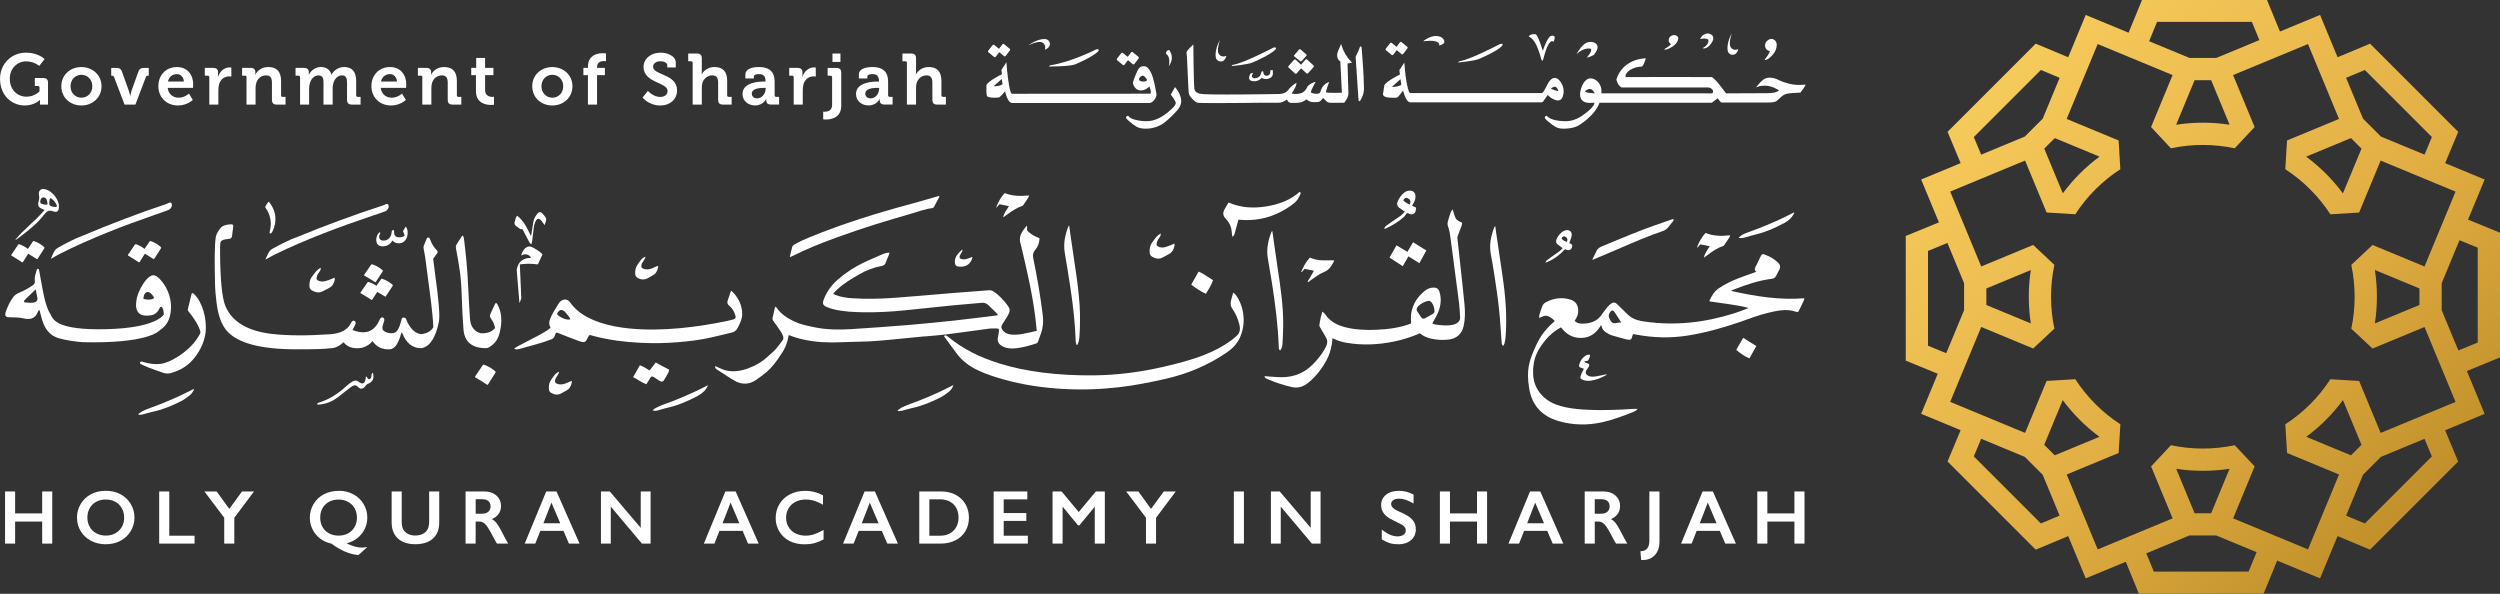 <?xml version="1.0" encoding="UTF-8"?><svg id="Layer_1" xmlns="http://www.w3.org/2000/svg" xmlns:xlink="http://www.w3.org/1999/xlink" viewBox="0 0 836.23 198.63"><rect x="0" y="0" width="836.23" height="198.63" fill="#333333" stroke="none"/><defs><style>.cls-1{fill:url(#New_Gradient_Swatch);}.cls-2{fill:#fff;}</style><linearGradient id="New_Gradient_Swatch" x1="668.35" y1="-1847.37" x2="1077.92" y2="-1834.54" gradientTransform="translate(-1144.11 824.28) rotate(45)" gradientUnits="userSpaceOnUse"><stop offset="0" stop-color="#ffd565"/><stop offset=".41" stop-color="#e1ae43"/><stop offset=".87" stop-color="#99690a"/><stop offset="1" stop-color="#99690a"/></linearGradient></defs><path class="cls-1" d="M822.25,154.4l-4.38-10.48,13.22-5.48-5.94-14.34,11.08-4.55v-41.7l-10.69-4.39,5.56-13.41-13.22-5.48,4.37-10.47-29.49-29.49-10.86,4.53-5.86-14.15-13.41,5.56-4.39-10.69h-41.7l-4.55,11.08-14.34-5.94-5.86,14.15-10.86-4.54-29.49,29.49,4.38,10.47-13.21,5.47,5.94,14.34-11.09,4.55v41.7l10.7,4.39-5.55,13.4,13.21,5.47-4.38,10.48,29.49,29.49,10.87-4.54,5.86,14.14,13.4-5.55,4.39,10.7h41.7l4.55-11.09,14.34,5.94,5.86-14.14,10.86,4.54,29.49-29.49Zm6.53-71.55v31.72s-6.48,2.66-6.48,2.66l-5.58-13.47v-9.02s5.96-14.39,5.96-14.39l6.1,2.5Zm-34.4,25.33c.9-5.9,.9-11.97,0-17.87l14.9,6.17v5.53s-14.89,6.17-14.89,6.17Zm-3.36-84.77l22.43,22.43-2.46,5.88-14.59-6.04-5.99-5.99-5.66-13.66,6.27-2.62Zm-19.62,28.98l14.98-6.2,3.52,3.52-6.21,14.98c-3.45-4.66-7.63-8.84-12.29-12.29Zm-49.88-45.08h31.72l2.5,6.1-14.39,5.96h-9.02s-13.47-5.58-13.47-5.58l2.66-6.48Zm6.39,34.4l6.17-14.89h5.53s6.17,14.9,6.17,14.9c-5.9-.91-11.97-.91-17.87,0Zm-67.68,4.13l22.43-22.43,6.27,2.62-5.66,13.66-5.99,5.99-14.6,6.05-2.46-5.89Zm42.04,6.55c-2.33,1.72-4.55,3.63-6.61,5.69s-3.95,4.27-5.67,6.59l-6.2-14.96,3.52-3.52,14.96,6.2Zm-57.37,63.27v-31.72l6.49-2.67,5.58,13.46v9.02s-5.97,14.4-5.97,14.4l-6.1-2.51Zm34.39-25.34c-.9,5.89-.9,11.96,0,17.86l-14.87-6.16v-5.53s14.88-6.16,14.88-6.16Zm3.36,84.77l-22.43-22.43,2.46-5.89,14.59,6.05,5.99,5.99,5.66,13.66-6.28,2.62Zm4.65-22.79l-3.52-3.52,6.19-14.95c1.72,2.33,3.62,4.54,5.68,6.6,2.06,2.06,4.27,3.96,6.6,5.68l-14.95,6.19Zm64.85,38.89h-31.72l-2.51-6.1,14.4-5.97h9.02s13.47,5.58,13.47,5.58l-2.67,6.49Zm-6.38-34.39l-6.16,14.88h-5.53s-6.16-14.87-6.16-14.87c5.89,.9,11.96,.9,17.86,0Zm1.19,16.59l7.2-17.38-6.66-7.09c-6.98,1.49-14.36,1.49-21.34,0l-6.64,7.09,7.2,17.38-25.05,10.38-10.38-25.05,17.38-7.2,.58-9.6c-5.97-3.86-11.22-9.11-15.08-15.08l-9.6,.58-7.2,17.38-25.05-10.38,10.38-25.05,17.38,7.2,7.09-6.64c-1.49-6.98-1.49-14.36,0-21.34l-7.09-6.66-17.38,7.2-10.38-25.05,25.05-10.38,7.2,17.38,9.6,.59c1.93-2.99,4.2-5.79,6.74-8.33,2.55-2.55,5.35-4.81,8.33-6.74l-.58-9.62-17.38-7.2,10.38-25.05,25.05,10.38-7.2,17.38,6.64,7.11c6.98-1.49,14.36-1.49,21.34,0l6.66-7.11-7.2-17.38,25.05-10.38,10.38,25.05-17.38,7.2-.59,9.62c5.97,3.86,11.22,9.11,15.08,15.08l9.62-.59,7.2-17.38,25.05,10.38-10.38,25.05-17.38-7.2-7.11,6.66c1.49,6.98,1.49,14.36,0,21.34l7.11,6.64,17.38-7.2,10.38,25.05-25.05,10.38-7.2-17.38-9.62-.58c-1.93,2.99-4.2,5.79-6.74,8.33-2.55,2.55-5.35,4.81-8.33,6.74l.59,9.6,17.38,7.2-10.38,25.05-25.05-10.38Zm36.74-39.56l6.2,14.96-3.52,3.52-14.96-6.2c2.32-1.72,4.53-3.62,6.59-5.67,2.06-2.06,3.97-4.28,5.69-6.61Zm7.32,41.27l-6.27-2.62,5.66-13.67,5.99-5.99,14.58-6.04,2.46,5.89-22.43,22.43Z"/><g><g><polygon class="cls-2" points="5.06 164.39 5.06 171.73 14.11 171.73 14.11 164.39 17.48 164.39 17.48 181.83 14.11 181.83 14.11 174.46 5.06 174.46 5.06 181.83 1.69 181.83 1.69 164.39 5.06 164.39"/><path class="cls-2" d="M35.37,164.17c1.8,0,3.43,.37,4.87,1.12,1.44,.74,2.59,1.82,3.45,3.22,.86,1.4,1.29,2.94,1.29,4.61s-.42,3.14-1.25,4.53c-.84,1.39-1.98,2.48-3.44,3.25-1.46,.77-3.11,1.15-4.94,1.15s-3.45-.39-4.92-1.17c-1.48-.78-2.63-1.86-3.45-3.23-.82-1.37-1.23-2.88-1.23-4.53s.41-3.1,1.23-4.51c.82-1.41,1.96-2.5,3.41-3.27,1.45-.78,3.11-1.17,4.99-1.17m-6.15,8.95c0,1.16,.26,2.2,.79,3.12,.52,.92,1.25,1.64,2.19,2.15,.94,.51,1.99,.76,3.18,.76,1.79,0,3.26-.56,4.41-1.69,1.15-1.12,1.73-2.57,1.73-4.34,0-1.16-.26-2.2-.78-3.13-.52-.93-1.25-1.64-2.2-2.15-.94-.51-2.01-.76-3.19-.76s-2.24,.26-3.19,.77c-.94,.51-1.67,1.23-2.18,2.15-.51,.92-.76,1.96-.76,3.13"/><polygon class="cls-2" points="56.62 164.39 56.62 179.19 65.08 179.19 65.08 181.83 53.25 181.83 53.25 164.39 56.62 164.39"/><polygon class="cls-2" points="72.47 164.39 76.69 170.22 80.96 164.39 84.96 164.39 78.37 173.19 78.37 181.83 75 181.83 75 173.17 68.38 164.39 72.47 164.39"/><path class="cls-2" d="M113.39,164.17c1.76,0,3.36,.39,4.81,1.17,1.45,.78,2.59,1.86,3.42,3.24,.83,1.38,1.24,2.89,1.24,4.52,0,1.32-.28,2.58-.84,3.77-.56,1.19-1.36,2.21-2.38,3.05-1.03,.84-2.19,1.42-3.49,1.75l-.02,.18c1.86,.88,3.52,1.32,4.98,1.32,.54,0,1.04-.07,1.51-.2l.1,.15-2.81,2.53c-2.83-.18-5.86-1.46-9.1-3.83-1.36-.27-2.6-.82-3.71-1.67-1.11-.85-1.97-1.88-2.57-3.11-.6-1.22-.9-2.51-.9-3.86,0-1.63,.42-3.16,1.26-4.58,.84-1.42,1.99-2.51,3.46-3.28,1.47-.76,3.15-1.14,5.05-1.14m-6.29,8.97c0,1.78,.57,3.23,1.71,4.34,1.14,1.11,2.64,1.67,4.49,1.67,1.15,0,2.19-.26,3.13-.77,.94-.51,1.66-1.22,2.18-2.14,.52-.91,.78-1.94,.78-3.07s-.26-2.21-.77-3.14c-.51-.93-1.24-1.66-2.18-2.17-.94-.51-1.98-.77-3.14-.77-1.85,0-3.35,.55-4.49,1.66-1.14,1.11-1.71,2.58-1.71,4.4"/><path class="cls-2" d="M134.37,164.39v10.14c0,1.04,.16,1.87,.47,2.48,.31,.62,.82,1.12,1.53,1.52s1.53,.6,2.47,.6c1.03,0,1.91-.19,2.63-.57,.72-.38,1.25-.89,1.58-1.55,.33-.65,.5-1.56,.5-2.71v-9.92h3.37v10.36c0,2.35-.7,4.15-2.11,5.41-1.4,1.26-3.39,1.89-5.96,1.89-1.61,0-3.01-.29-4.2-.86-1.18-.57-2.09-1.4-2.71-2.49-.62-1.09-.94-2.36-.94-3.82v-10.48h3.38Z"/><path class="cls-2" d="M162.02,164.39c1.64,0,2.97,.45,4.01,1.36,1.03,.91,1.55,2.09,1.55,3.54,0,.99-.26,1.85-.77,2.59-.51,.73-1.27,1.32-2.28,1.74,.56,.3,1.05,.71,1.48,1.22,.43,.52,.97,1.39,1.61,2.61,1.06,2.11,1.86,3.57,2.37,4.37h-3.76c-.26-.38-.61-.99-1.05-1.83-.96-1.86-1.67-3.11-2.12-3.75s-.88-1.1-1.3-1.37c-.42-.27-.89-.41-1.44-.41h-1.22v7.36h-3.37v-17.43h6.28Zm-.76,7.44c.88,0,1.57-.22,2.08-.66,.5-.44,.75-1.04,.75-1.81s-.25-1.39-.75-1.79-1.21-.59-2.13-.59h-2.1v4.85h2.15Z"/><path class="cls-2" d="M186.15,164.39l7.7,17.43h-3.56l-1.81-4.24h-7.75l-1.68,4.24h-3.53l7.19-17.43h3.44Zm-4.39,10.63h5.63l-2.94-6.9-2.68,6.9Z"/><polygon class="cls-2" points="203.97 164.39 214.32 176.56 214.32 164.39 217.62 164.39 217.62 181.83 214.72 181.83 204.3 169.46 204.3 181.83 201.01 181.83 201.01 164.39 203.97 164.39"/><path class="cls-2" d="M246.07,164.39l7.7,17.43h-3.56l-1.81-4.24h-7.75l-1.68,4.24h-3.53l7.19-17.43h3.44Zm-4.39,10.63h5.63l-2.94-6.9-2.68,6.9Z"/><path class="cls-2" d="M269.31,164.17c.99,0,1.96,.11,2.91,.34,.95,.23,1.97,.61,3.07,1.15v3.17c-1.07-.62-2.07-1.06-2.98-1.33-.91-.28-1.86-.41-2.85-.41-1.24,0-2.36,.26-3.36,.77-1,.51-1.77,1.23-2.33,2.17-.55,.93-.83,1.97-.83,3.11s.27,2.21,.82,3.13c.55,.92,1.32,1.64,2.32,2.14,1,.5,2.12,.76,3.37,.76,.96,0,1.87-.14,2.74-.41,.87-.28,1.97-.77,3.29-1.49v3.17c-1.13,.59-2.17,1.01-3.12,1.26-.95,.25-2.06,.37-3.32,.37-1.84,0-3.48-.37-4.93-1.1-1.45-.73-2.58-1.79-3.41-3.16-.83-1.38-1.24-2.88-1.24-4.52,0-1.76,.43-3.33,1.28-4.73,.85-1.4,2.02-2.47,3.52-3.23,1.49-.76,3.17-1.14,5.05-1.14"/><path class="cls-2" d="M292.64,164.39l7.7,17.43h-3.56l-1.81-4.24h-7.75l-1.68,4.24h-3.53l7.19-17.43h3.44Zm-4.39,10.63h5.63l-2.94-6.9-2.68,6.9Z"/><path class="cls-2" d="M314.8,164.39c1.81,0,3.43,.37,4.84,1.11,1.41,.74,2.51,1.78,3.29,3.12,.78,1.34,1.17,2.84,1.17,4.52s-.39,3.22-1.18,4.54c-.79,1.32-1.91,2.34-3.35,3.06-1.45,.72-3.11,1.09-4.98,1.09h-7.1v-17.43h7.3Zm-.35,14.8c1.86,0,3.36-.56,4.48-1.68,1.13-1.12,1.69-2.58,1.69-4.4s-.57-3.36-1.7-4.46c-1.14-1.09-2.67-1.63-4.59-1.63h-3.47v12.17h3.58Z"/><polygon class="cls-2" points="343.64 164.39 343.64 167.03 335.73 167.03 335.73 171.61 343.3 171.61 343.3 174.24 335.73 174.24 335.73 179.19 343.81 179.19 343.81 181.83 332.37 181.83 332.37 164.39 343.64 164.39"/><polygon class="cls-2" points="355.1 164.39 360.83 171.27 366.55 164.39 369.56 164.39 369.56 181.83 366.19 181.83 366.19 169.59 366.09 169.59 361.05 175.72 360.58 175.72 355.54 169.59 355.43 169.59 355.43 181.83 352.07 181.83 352.07 164.39 355.1 164.39"/><polygon class="cls-2" points="380.78 164.39 385 170.22 389.27 164.39 393.28 164.39 386.69 173.19 386.69 181.83 383.32 181.83 383.32 173.17 376.69 164.39 380.78 164.39"/><rect class="cls-2" x="412.71" y="164.39" width="3.37" height="17.43"/><polygon class="cls-2" points="428.06 164.39 438.42 176.56 438.42 164.39 441.72 164.39 441.72 181.83 438.82 181.83 428.4 169.46 428.4 181.83 425.11 181.83 425.11 164.39 428.06 164.39"/><path class="cls-2" d="M467.92,164.17c1.7,0,3.33,.42,4.91,1.27v2.99c-1.81-1.09-3.41-1.63-4.8-1.63-.85,0-1.51,.16-1.99,.49-.48,.33-.72,.77-.72,1.32,0,.66,.45,1.26,1.34,1.82,.25,.17,1.21,.63,2.88,1.4,1.43,.67,2.46,1.42,3.09,2.25,.63,.82,.95,1.81,.95,2.97,0,1.5-.54,2.71-1.62,3.63-1.08,.92-2.47,1.38-4.19,1.38-1.11,0-2.07-.12-2.88-.37-.8-.25-1.7-.67-2.7-1.27v-3.32c1.86,1.55,3.62,2.32,5.27,2.32,.82,0,1.49-.18,2-.54,.51-.36,.76-.83,.76-1.42,0-.81-.44-1.47-1.32-1.97-.73-.4-1.68-.88-2.83-1.43-1.37-.62-2.4-1.35-3.07-2.18-.68-.83-1.02-1.8-1.02-2.9,0-1.46,.54-2.63,1.63-3.5,1.09-.87,2.53-1.3,4.32-1.3"/><polygon class="cls-2" points="485 164.39 485 171.73 494.05 171.73 494.05 164.39 497.42 164.39 497.42 181.83 494.05 181.83 494.05 174.46 485 174.46 485 181.83 481.63 181.83 481.63 164.39 485 164.39"/><path class="cls-2" d="M515.21,164.39l7.7,17.43h-3.55l-1.81-4.24h-7.75l-1.69,4.24h-3.53l7.19-17.43h3.44Zm-4.39,10.63h5.63l-2.94-6.9-2.68,6.9Z"/><path class="cls-2" d="M536.34,164.39c1.64,0,2.98,.45,4.01,1.36,1.03,.91,1.55,2.09,1.55,3.54,0,.99-.26,1.85-.77,2.59-.51,.73-1.27,1.32-2.28,1.74,.56,.3,1.05,.71,1.49,1.22,.43,.52,.97,1.39,1.61,2.61,1.06,2.11,1.85,3.57,2.37,4.37h-3.76c-.26-.38-.61-.99-1.05-1.83-.96-1.86-1.67-3.11-2.12-3.75-.45-.64-.88-1.1-1.3-1.37-.42-.27-.89-.41-1.43-.41h-1.22v7.36h-3.37v-17.43h6.28Zm-.76,7.44c.88,0,1.57-.22,2.08-.66,.5-.44,.75-1.04,.75-1.81s-.25-1.39-.75-1.79c-.5-.4-1.21-.59-2.13-.59h-2.1v4.85h2.15Z"/><path class="cls-2" d="M555.08,164.39v16.77c0,1.86-.5,3.36-1.5,4.47-1,1.12-2.32,1.68-3.97,1.68h-.33c-.1,0-.21,0-.33-.03l-.24-2.91c2,0,2.99-1.17,2.99-3.51v-16.48h3.37Z"/><path class="cls-2" d="M572.94,164.39l7.7,17.43h-3.56l-1.81-4.24h-7.75l-1.68,4.24h-3.53l7.19-17.43h3.44Zm-4.39,10.63h5.63l-2.94-6.9-2.68,6.9Z"/><polygon class="cls-2" points="591.17 164.39 591.17 171.73 600.22 171.73 600.22 164.39 603.59 164.39 603.59 181.83 600.22 181.83 600.22 174.46 591.17 174.46 591.17 181.83 587.8 181.83 587.8 164.39 591.17 164.39"/><path class="cls-2" d="M65,98.44c-.51-.51-.82-.56-.92-.13l-1.28,5.25c-.03,.1,0,.23,.1,.38,2.22,2.75,3.59,5.05,4.1,6.89,.07,.29,.03,.56-.1,.82-1.5,2.87-3.93,5.39-7.27,7.56-2.25,1.45-4.25,2.29-5.99,2.51-1.74,.22-3.81-.03-6.2-.77-.17-.05-.31-.02-.44,.08-.12,.1-.18,.22-.18,.36s.07,.25,.2,.33c.99,.61,3.53,1.61,7.63,3,.79,.27,1.62,.29,2.51,.05,3.28-.85,5.93-2.58,7.97-5.19,2.03-2.6,3.25-5.43,3.66-8.46,.2-2.36-.03-4.71-.72-7.06-.68-2.35-1.71-4.22-3.07-5.62"/><path class="cls-2" d="M50.04,80.75l-1.69,2.51c-.85-.68-1.79-1.2-2.82-1.56-.19-.05-.33-.02-.41,.1l-2.31,3.43c-.07,.1-.04,.2,.08,.28,1.98,1.2,3.08,1.89,3.31,2.08,.22,.19,.38,.21,.49,.08l1.77-2.82c1.59,.96,2.47,1.51,2.66,1.66,.22,.19,.37,.21,.46,.08l2.28-3.56c.09-.15,.06-.29-.08-.41-.99-.89-2.11-1.55-3.36-1.97-.17-.07-.3-.03-.39,.1"/><path class="cls-2" d="M14.72,71.83c.93-1.22,1.63-1.66,3.1-1.13,1.3,.47,1.83-.06,1.9-1.48,.11-2.22-2-5.1-4.27-5.83-1.77-.57-2.76,.3-2.38,2.13,.07,.34,.07,.63,.03,.97-.1,.8-.52,1.57-.2,2.41,.33,.86,1.29,.86,1.99,1.36-3.06,3.65-6.85,6.37-9.8,9.96,.17-.06,.37-.08,.51-.18,3.28-2.47,6.61-4.92,9.12-8.2m1.89-5.34c0-.09,.17-.16,.22-.2,.67-.05,2.35,2.12,2.18,2.69-.08,.24-.28,.27-.44,.25-.71-.08-1.64-.09-1.95-.66-.3-.53-.04-1.37,0-2.07m-3.16,.79c.05-.63,.47-1.42,1.28-1.26,.97,.19,.99,1.19,1.14,1.96,.14,.71-.48,.35-.73,.48-.72-.25-1.76-.09-1.69-1.19"/><path class="cls-2" d="M3.86,85.52c1.98,1.2,3.08,1.89,3.31,2.08,.22,.19,.38,.21,.49,.08l1.77-2.82c1.59,.96,2.48,1.51,2.67,1.66,.22,.19,.37,.21,.46,.08l2.28-3.56c.09-.15,.06-.29-.08-.41-.99-.89-2.11-1.55-3.36-1.97-.17-.07-.3-.03-.39,.1l-1.69,2.51c-.85-.68-1.79-1.2-2.82-1.56-.19-.05-.32-.02-.41,.1l-2.3,3.43c-.07,.1-.04,.2,.08,.28"/><path class="cls-2" d="M17.04,86.58c1.22-.69,2.03-1.2,2.87-1.62,10.4-5.25,21.24-9.41,32.22-13.23,1.37-.48,2.74-.92,4.09-1.45,.96-.38,1.51-1.36,1.2-2.17-.31-.82-1.2-.07-1.76,.12-9.47,3.15-18.79,6.71-27.99,10.61-.61,.26-1.24,.5-2.09,.83l-1.7,.82c-1.53,.72-3.01,1.53-4.47,2.36-1.33,.76-1.69,2.12-2.39,3.73"/><path class="cls-2" d="M120.65,98.1c2.02,1.18,3.14,1.86,3.37,2.05,.23,.19,.39,.21,.5,.08l1.67-2.61c1.39,.83,2.18,1.31,2.38,1.44,.23,.18,.38,.21,.47,.08l2.3-3.52c.1-.15,.09-.29-.05-.4-1.01-.88-2.15-1.53-3.42-1.95-.19-.07-.32-.03-.39,.1l-1.57,2.25c-.78-.56-1.64-.99-2.58-1.29-.17-.05-.3-.02-.39,.1l-2.35,3.39c-.07,.1-.04,.19,.08,.28"/><path class="cls-2" d="M125.24,94.23c.23,.18,.38,.21,.47,.08l2.3-3.54c.1-.15,.09-.29-.05-.4-1.01-.88-2.15-1.53-3.42-1.95-.19-.05-.32-.02-.39,.1l-2.35,3.39c-.07,.1-.04,.19,.08,.28,2.02,1.18,3.14,1.86,3.37,2.05"/><path class="cls-2" d="M144.9,86.53l1.17-1.59c.4-.45,.43-.85,.08-1.19-1.01-.98-1.79-2.23-2.32-3.77-.12-.36-.31-.53-.57-.53s-.44,.15-.55,.44c-.1,.3-.43,1.08-.97,2.34-.09,.24-.1,.56-.03,.96l.52,2.91c.16,1.3,.62,4.83,1.4,10.61,.77,5.77,1.21,10.01,1.32,12.73-.77,1.33-2.12,2.11-4.05,2.33-2.12-.22-3.83-1.92-5.12-5.11-.12-.29-.37-.43-.74-.43s-.6,.14-.67,.43c-.52,2.18-1.09,3.57-1.71,4.19-.62,.62-1.54,.78-2.77,.51-1.23-.28-1.88-.81-1.97-1.58-.05-.4,.13-1.19,.55-2.35,.14-.42,.11-.75-.09-1-.2-.24-.44-.32-.72-.23-.28,.09-.51,.36-.7,.8-1.72,3.96-4.74,5.09-9.06,3.37,.33-.57,.62-1.12,.88-1.63,.25-.51,.27-.91,.05-1.18-.22-.27-.47-.36-.74-.26-.28,.09-.52,.36-.73,.8-1.03,2.19-3.31,3.43-6.87,3.7h0c-7.64,.52-14.09,.5-19.34-.08-8.23-.93-13.47-4.02-15.71-9.26-1.17-2.75-1.77-8.87-1.83-18.37,0-1.3,.03-2.19,.08-2.68,.05-.49,.28-.84,.69-1.05,.41-.21,1.21-.37,2.39-.49,.49-.05,.77-.35,.84-.89l.42-3.21c.07-.49-.15-.73-.65-.73-1.65,.02-2.81,.39-3.47,1.11-1.01,1.13-1.59,2.23-1.75,3.29-.37,2.53-.44,7.96-.21,16.27,.03,1.28,.19,3.08,.47,5.39,.52,4.39,1.7,7.6,3.52,9.64,3.64,4.05,11.27,6.08,22.9,6.1,6.25,.02,10.14-.1,11.67-.35h0c1.53,0,3-.68,4.41-2.03,1.01,1.35,2.53,2.03,4.58,2.03s3.75-.8,5.13-2.4c1.27,1.94,3.17,2.86,5.69,2.76,.78-.03,1.48-.43,2.09-1.19,.61-.76,1.23-2.18,1.85-4.28,.09-.25,.17-.26,.26-.03,1.32,3.37,3.4,5.08,6.26,5.13,.04,0,.09,.01,.14,0,.09,0,.17-.02,.25-.06,2.68-.57,4.57-3.5,5.64-8.8,.38-1.89-.02-7.1-1.23-15.64-.23-1.67-.45-3.48-.68-5.42"/><path class="cls-2" d="M161.93,122.01c-.2-.07-.35-.03-.44,.1l-2.56,3.82c-.08,.12-.06,.22,.08,.31,2.2,1.33,3.43,2.1,3.68,2.3,.25,.2,.42,.23,.53,.08l2.51-3.97c.1-.17,.08-.32-.08-.46-1.09-.97-2.33-1.7-3.71-2.18"/><path class="cls-2" d="M165.48,101.88l-1.49,3.25c-.2,.43-.15,.85,.15,1.28,.73,1.02,1.21,2.04,1.41,3.05,.03,.17,.03,.29-.03,.36-1.04,1.2-2.59,1.75-4.66,1.66-.02,0-.03,0-.05,0-2.19-.62-3.39-2.22-3.6-4.8-.12-1.48-.37-5.83-.73-13.03-.19-3.81-.62-8.39-1.28-13.74-.16-1.13-.43-1.39-.81-.78l-1.7,2.68c-.21,.34-.26,.78-.16,1.34,.54,2.85,.97,5.39,1.29,7.61,.32,2.22,.53,5.12,.64,8.71,.1,3.59,.3,7.15,.57,10.69,.33,4.2,2.84,6.3,7.52,6.3,.16,0,.59-.03,1.04-.31,1.91-1.15,2.96-2.44,3.6-5.07,.87-3.6,.62-6.68-.77-9.22-.34-.65-.67-.64-.97,.03"/><path class="cls-2" d="M106.92,90.8c.21-.34,.46-.68,.33-1.25-.49,.36-.97,.62-1.33,.99-.5,.53-.89,1.16-1.36,1.73-.88,1.05-1.13,2.23-1.04,3.56,.04,.63,.39,1.09,.81,1.32,1.03,.58,2.18,.93,3.37,.4,.84-.38,1.64-.84,2.46-1.27,1.14-.59,1.57-1.63,1.82-2.75,.04-.17-.04-.37-.07-.66-.44,.19-.78,.36-1.13,.49-.67,.25-1.34,.53-2.04,.7-.77,.18-1.54,.16-2.3-.2-.43-.2-.61-.48-.55-.88,.05-.36,.14-.74,.31-1.07,.19-.39,.49-.73,.73-1.1"/><path class="cls-2" d="M124.01,126.5c-.98,1.04-.99-.49-1.61-.58-.06,.36-.1,.64-.14,.91-.24,1.55-1.06,1.87-2.31,.86-.76-.61-1.5-.41-2.18,0-.75,.45-1.44,1-2.08,1.59-2.64,2.43-5.59,4.35-9.09,5.42-.27,.08-.59,.18-.45,.65,2.59-.07,4.87-.96,6.9-2.49,1.4-1.05,2.73-2.19,4.13-3.24,.7-.52,1.61-1.15,2.37-.35,1.22,1.27,2,.77,2.82-.33,.11-.15,.24-.32,.4-.39,2.01-.91,2.42-1.69,1.98-3.9-.86,.41-.24,1.32-.74,1.85"/><path class="cls-2" d="M88.77,86.84c1.25-.68,2.07-1.18,2.93-1.6,10.6-5.18,21.65-9.29,32.84-13.07,1.39-.47,2.8-.91,4.17-1.43,.98-.37,1.54-1.34,1.22-2.15-.31-.81-1.22-.06-1.79,.12-9.65,3.12-19.16,6.63-28.52,10.48-.63,.26-1.26,.49-2.13,.82l-1.73,.81c-1.55,.71-3.07,1.51-4.56,2.34-1.35,.75-1.72,2.1-2.43,3.69"/><path class="cls-2" d="M90.37,72.89c.13,.63,.2,1.25,.21,1.87,0,.62-.05,1.21-.16,1.79-.03,.14-.07,.29-.12,.47-.05,.18-.08,.35-.11,.51-.02,.16-.02,.3,0,.41,.02,.11,.09,.16,.22,.16,.18,0,.36-.12,.53-.35,.17-.23,.32-.51,.45-.85,.13-.33,.25-.69,.36-1.08,.1-.39,.19-.74,.26-1.07,.2-1.43,.13-2.71-.21-3.84-.34-1.13-.91-2.21-1.71-3.23-.08-.14-.15-.2-.21-.2s-.15,.09-.28,.26c-.14,.17-.27,.36-.4,.58-.13,.22-.25,.42-.36,.62-.1,.2-.16,.32-.16,.38,.44,.56,.79,1.14,1.06,1.74,.27,.6,.48,1.21,.61,1.84"/><path class="cls-2" d="M126.96,79.82c-.24-.44-.18-1.01,.19-1.7,.1-.2,.08-.33-.05-.37-.13-.04-.25,0-.35,.12-.28,.26-.51,.64-.69,1.14-.18,.5-.24,1.01-.2,1.52,.04,.51,.23,.95,.56,1.32,.33,.37,.88,.55,1.65,.55,.63,0,1.23-.16,1.79-.47,.56-.31,1.02-.81,1.39-1.49,.25,.29,.53,.51,.84,.68,.31,.17,.75,.26,1.33,.26,.74,0,1.35-.22,1.81-.66,.46-.44,.78-.96,.96-1.59,.18-.63,.22-1.25,.14-1.87-.09-.62-.3-1.11-.63-1.46l-.91,1.51c.29,.57,.47,1.1,.53,1.57-.48,.34-1.07,.51-1.77,.51-1.14,0-1.71-.52-1.71-1.57,0-.71-.14-1-.42-.87-.28,.13-.43,.41-.44,.85-.04,.72-.31,1.35-.8,1.88-.49,.53-1.15,.8-1.98,.8-.59,0-1-.22-1.24-.66"/><path class="cls-2" d="M309.36,112.53c2.44-.23,4.88-.38,7.31-.69,4.71-.59,9.4-1.29,14.11-1.9,.91-.12,1.85-.05,2.77-.06,.4,0,.61,.22,.6,.61,0,.26-.03,.53-.07,.79-.09,.55-.18,1.11-.29,1.66-.28,1.38,.39,2.27,1.53,2.9,.41,.23,.87,.4,1.33,.51,1.02,.24,2.07,.26,3.12,.15,2.33-.24,4.56-.89,6.78-1.59,.35-.11,.55-.29,.66-.63,.31-.92,.64-1.84,.98-2.75,.72-1.99,.87-4.05,.61-6.12-.42-3.34-.91-6.67-1.47-9.98-.51-3.05-1.12-6.09-1.73-9.13-.21-1.06-.02-1.92,.71-2.77,.92-1.07,1.34-2.4,1.41-3.83-.75-.35-1.48-.62-2.15-1.01-.58-.34-1.13-.76-1.63-1.21-.37-.33-.51-.78-.38-1.3,.04-.17-.02-.36-.05-.71-1.75,1.93-2.99,3.8-2.06,6.35,.06,.17,.09,.34,.13,.52,1.88,7.93,3.75,15.85,4.74,23.95,.17,1.4,.31,2.81,.48,4.38-1.83,.4-3.54,.82-5.26,1.12-.93,.16-1.9,.2-2.85,.16-1.25-.04-2.41-.4-3.25-1.43-.51-.61-.66-1.25-.22-1.95,.5-.8,1.03-1.59,1.52-2.4,.3-.5,.6-1.02,.82-1.56,.3-.73,.19-1.45-.28-2.1-1.37-1.88-2.88-3.62-4.83-4.94-.52-.35-1.02-.53-1.66-.48-4.05,.32-8.1,.6-12.15,.93-6.49,.52-12.97,1.14-19.46,1.6-4.74,.34-9.49,.45-14.24,.13-1.82-.12-3.62-.4-5.34-1.05-.29-.11-.57-.26-.9-.41,.15-.2,.23-.33,.33-.43,.35-.36,.69-.74,1.06-1.08,2.2-2.03,4.77-3.55,7.35-5.03,2.37-1.35,4.89-2.34,7.59-2.82,.64-.12,1.02-.45,1.23-1.02,.1-.28,.18-.56,.29-.84,.23-.57,.5-1.13,.73-1.7,.1-.25,.16-.51,.27-.85-.88-.01-1.57,.2-2.22,.47-2.05,.88-4.11,1.74-6.13,2.69-3.31,1.56-6.34,3.53-9.08,5.94-2.09,1.85-3.65,4.04-4.61,6.65-.45,1.22-.26,1.83,.91,2.37,.78,.36,1.61,.62,2.45,.82,3.3,.79,6.67,.95,10.05,.99,4.48,.06,8.96-.16,13.42-.62,5.49-.55,10.99-1.15,16.48-1.7,3.18-.31,6.36-.56,9.55-.84,.89-.08,1.64,.17,2.27,.81,.84,.84,1.71,1.65,2.55,2.49,.21,.21,.38,.48,.63,.8-.38,.08-.61,.14-.84,.17-4.53,.55-9.06,1.15-13.6,1.64-5.25,.57-10.51,1.1-15.78,1.53-6.28,.52-12.57,.96-18.85,1.36-4.12,.26-8.24,.22-12.31-.62-2.31-.47-4.62-.93-6.77-1.94-2.35-1.1-4.45-2.49-5.94-4.65-.08-.12-.26-.18-.45-.32-.08,.31-.14,.53-.19,.76-.21,.95-.38,1.91-.64,2.85-.14,.51-.04,.87,.28,1.29,.82,1.09,1.6,2.2,2.36,3.33,.31,.46,.57,.97,.78,1.49,.21,.5,.26,1.07-.08,1.53-.79,1.07-1.57,2.15-2.46,3.14-.75,.83-1.67,1.52-2.49,2.29-1.91,1.8-4.14,3.09-6.61,3.98-2.48,.9-5.04,1.31-7.64,.62-.99-.26-1.91-.78-2.87-1.17-.17-.07-.36-.12-.57-.19,.11,.72,.2,.83,.81,1.22,1.1,.7,2.19,1.43,3.29,2.13,.85,.54,1.7,1.11,2.58,1.59,2.42,1.32,4.82,1.22,7.09-.35,1.22-.84,2.43-1.73,3.55-2.69,.89-.77,1.73-1.64,2.46-2.56,.97-1.23,1.85-2.54,2.7-3.85,.86-1.32,1.48-2.76,1.86-4.3,.12-.51,.22-1.04,.34-1.61,.76,.28,1.47,.57,2.2,.79,3.94,1.23,8,1.68,12.1,1.69,2.95,0,5.91-.22,8.87-.24,4.79-.03,9.54-.54,14.29-1.01,2.7-.27,5.4-.53,8.1-.79"/><path class="cls-2" d="M579.1,97.34c.09-.13,.11-.19,.15-.2,.27-.12,.55-.24,.82-.35,4.09-1.59,8.24-3,12.62-3.54,.62-.08,1.06-.35,1.35-.88,.39-.73,.78-1.46,1.15-2.2,.46-.89,.24-1.67-.45-2.33-1.33-1.28-2.91-2.14-4.65-2.76-.46-.17-.79-.07-1.02,.4-.63,1.3-1.29,2.59-1.92,3.9-.25,.53-.35,1.07,.34,1.53-.43,.15-.74,.26-1.04,.37-1.65,.6-3.32,1.16-4.96,1.8-2.31,.9-4.54,1.96-6.59,3.36-1.49,1.01-2.33,2.5-3.07,4.06-.03,.07,0,.17,0,.31,2.19,.31,4.37,.6,6.55,.94,2.18,.34,4.38,.64,6.53,1.27-1.63,.67-3.24,1.27-4.88,1.79-9.72,3.08-19.63,4.21-29.78,2.77-1.97-.28-3.89-.69-5.43-2.06-.73-.65-1.41-1.36-2.12-2.04-.64-.62-1.28-1.24-1.92-1.86-.56-.54-1.2-.54-1.79-.11-.48,.34-.94,.74-1.31,1.19-.73,.89-1.41,1.83-2.09,2.77-.75,1.04-1.74,1.78-2.93,2.24-1.25,.48-2.56,.58-3.88,.52-.78-.03-1.52-.29-2.07-.9,.93-1.44,1.17-2.14,1.19-3.38,.02-1.93-.88-3.25-2.74-3.78-2.8-.8-5.5-.44-8.06,.92-.57,.3-1.01,.74-1.23,1.36-.32,.92-.66,1.83-.94,2.76-.1,.31-.06,.67-.1,1.14,1.02-.33,1.81-1.02,2.83-.64,.94,.35,1.71,.91,2.4,1.67-.25,.23-.44,.42-.64,.59-2.34,2.08-4.21,4.52-5.51,7.35-2.6,5.66-3.38,8.41-2.43,14.52,.88,5.67,4.26,9.38,9.84,11,4.79,1.39,9.66,1.48,14.53,.42,3.62-.79,7.07-2.12,10.51-3.49,.33-.13,.65-.31,.95-.49,.13-.08,.2-.23,.44-.51-.63,0-1.06-.02-1.5,0-1.13,.06-2.26,.16-3.4,.21-5.22,.23-10.45,.35-15.66-.21-2.26-.24-4.49-.64-6.63-1.43-4.67-1.72-7.73-5.71-7.74-10.49,0-1.95-.04-1.15,.15-2.82,.36-3.19,1.93-5.78,3.99-8.3,1.42-1.74,3.14-3.13,5.18-4.24,1.72,2.33,3.96,3.62,6.88,3.54,3.01-.09,5.04-1.73,6.52-4.29,.1,.21,.17,.31,.19,.41,.18,.93,.75,1.61,1.54,2.09,.61,.37,1.24,.73,1.92,.94,1.56,.49,3.15,.9,4.73,1.32,.31,.08,.65,.08,.98,.13,.46,.07,.75-.14,.89-.55,.14-.41,.26-.84,.4-1.25,.12-.02,.21-.05,.29-.04,.21,.03,.41,.07,.62,.1,5.83,1.11,11.67,1.28,17.55,.33,5.79-.93,11.42-2.5,16.95-4.38,3.27-1.11,6.48-2.43,9.85-3.22,3.11-.73,6.25-1.44,9.43-.3,.44,.16,.68-.07,.85-.42,.57-1.17,1.15-2.34,1.7-3.51,.08-.17,.07-.37,.11-.63-8.36,.67-16.42-.65-24.49-2.45m-39.77,10.58c-.51-.28-1.25-1.76-1.16-2.42,.09-.68,.48-1.2,1.02-1.59,.1-.07,.35-.04,.48,.04,.17,.1,.31,.28,.42,.45,.76,1.15,1.5,2.31,2.29,3.54-1.21-.24-2.03,.57-3.05,0"/><path class="cls-2" d="M488.41,88.08c-.3-2.79-.62-5.57-.92-8.36-.03-.28,.04-.58,.13-.85,.42-1.16,.89-2.31,1.31-3.47,.1-.26,.1-.57,.15-.89-.9-.44-1.86-.78-2.27-1.7-.37-.84-.58-1.75-.91-2.78-.24,.33-.49,.56-.58,.83-.39,1.11-.79,2.23-1.06,3.37-.12,.52-.06,1.14,.13,1.64,.42,1.12,.59,2.27,.75,3.44,.96,7.37,1.97,14.74,2.91,22.12,.2,1.55,.23,3.12,.34,4.68,.07,1.01-.46,1.68-1.32,2.13-.36,.19-.77,.33-1.17,.41-1.48,.31-2.97,.22-4.46,.07-.78-.08-1.59-.14-2.35-.54,.47-.84,.93-1.63,1.36-2.44,1.07-2.03,1.65-4.18,1.4-6.48-.07-.67-.24-1.34-.48-1.96-.29-.76-.92-1.11-1.77-1.11-1.09,0-2.07,.34-2.9,1-2.52,1.99-4.18,4.53-4.68,7.71-.17,1.05-.02,2.15-.02,3.29-.26,.1-.56,.22-.86,.33-2.61,.9-5.31,1.37-8.05,1.61-3.67,.33-7.34,.36-10.98-.23-3.53-.58-6.79-1.68-8.9-4.84-.2-.29-.53-.49-.92-.83-.48,1.64-.82,3.13-.98,4.65-.02,.22,.17,.48,.3,.7,.65,1.13,1.32,2.24,1.96,3.37,.52,.92,.49,1.86,.04,2.8-.19,.4-.39,.8-.61,1.18-.98,1.7-2.22,3.21-3.57,4.64-2.91,3.09-6.51,4.62-10.77,4.6-1.58,0-3.16-.18-4.73-.27-.33-.02-.69-.18-1.03,.11,.3,.5,.79,.67,1.24,.87,2.55,1.1,5.18,1.94,7.89,2.57,1.85,.43,3.49,.06,5-1.01,.41-.29,.82-.59,1.2-.93,2.24-2,4.04-4.33,5.45-6.97,.85-1.6,1.44-3.31,1.74-5.09,.13-.74,.19-1.5,.29-2.31,.22,.09,.39,.15,.54,.22,1.35,.66,2.78,1.07,4.25,1.32,5.31,.89,10.59,.63,15.84-.45,2.93-.6,5.76-1.52,8.58-2.73,1.08,.88,2.27,1.41,3.56,1.72,1.96,.48,3.96,.59,5.96,.38,2.77-.29,4.53-1.87,5.13-4.56,.53-2.33,.51-4.71,.3-7.05-.42-4.64-.97-9.27-1.47-13.91m-11.78,18.39c-.44,.23-.89,.16-1.19-.27-.48-.68-.95-1.36-1.39-2.06-.25-.4-.24-.83,0-1.26,.53-.95,2.72-2.27,4.05-2.26,.14,.09,.52,.23,.74,.51,.71,.88,.96,1.95,1,3.06,0,.24-.2,.58-.42,.71-.91,.56-1.84,1.08-2.79,1.57"/><path class="cls-2" d="M413.77,99.25c-.33-.54-.71-1.06-1.31-1.38-.24,.93-.44,1.79-.68,2.63-.3,1.06-.15,1.99,.51,2.92,1.09,1.53,1.8,3.27,2.26,5.08,.34,1.37,.32,2.72-.84,3.78-.55,.5-1.11,.99-1.7,1.43-2.82,2.12-5.93,3.74-9.23,5.02-4.45,1.74-9.07,2.92-13.73,3.99-7.62,1.74-15.33,2.76-23.15,2.83-5.8,.06-11.58-.2-17.34-.95-4.86-.63-9.65-1.58-14.33-3.05-6.23-1.95-12.04-4.71-17.08-8.89-.14-.11-.28-.22-.43-.32-.3-.2-.6-.23-.96,.03,.06,.13,.08,.22,.13,.29,1.37,1.86,2.71,3.74,4.11,5.59,1.88,2.49,4.31,4.31,7.14,5.63,2.9,1.36,5.93,2.33,9.01,3.17,6.38,1.75,12.9,2.68,19.51,3.05,6.28,.35,12.54,.14,18.78-.59,5.22-.61,10.37-1.63,15.49-2.8,7.47-1.71,14.39-4.62,20.68-9,1.86-1.3,3.3-2.89,4.2-4.95,1.25-2.89,1.49-5.88,.84-8.93-.35-1.63-.98-3.16-1.86-4.58"/><path class="cls-2" d="M246.76,109.63c.06-.13,.16-.25,.22-.39,.64-1.34,1.29-2.68,1.28-4.19-.01-2.69-1.05-4.99-2.82-7-.25-.28-.54-.51-.88-.83-.12,.26-.2,.41-.26,.58-.26,.79-.45,1.6-.77,2.36-.38,.9-.32,1.55,.51,2.22,.9,.73,1.5,1.76,1.86,2.88,.34,1.08,.18,1.37-.91,1.67-.63,.18-1.27,.33-1.91,.46-5.12,1.06-10.27,1.88-15.48,2.37-5.66,.52-11.32,.68-16.99,.12-3.34-.33-6.63-.9-9.81-1.97-4.02-1.35-7.67-3.25-10.17-6.85-.79-1.14-2.3-1.14-3.28-.13-.16,.17-.33,.35-.45,.55-.84,1.39-1.75,2.75-2.46,4.2-.59,1.21-1.12,2.52-.28,3.94-.42,.33-.79,.68-1.21,.94-.8,.51-1.62,1-2.46,1.45-2.52,1.34-5.07,2.64-7.6,3.97-.29,.15-.55,.37-.83,.56,.02,.07,.03,.14,.05,.2,.21,.05,.43,.15,.63,.14,.39-.03,.77-.09,1.14-.2,2.44-.67,4.89-1.34,7.32-2.06,1.09-.32,2.14-.73,3.21-1.11,.57-.2,.94-.6,1.13-1.17,.07-.2,.13-.39,.21-.58,.22-.48,.42-.57,.92-.4,.17,.06,.32,.15,.49,.22,2.22,.86,4.41,1.79,6.67,2.56,1.72,.59,2.08,.35,2.83-1.27,.4-.86,.48-.9,1.35-.63,.2,.06,.4,.12,.6,.17,5.1,1.34,10.31,1.99,15.57,2.25,4.15,.21,8.3,.16,12.44-.18,3.66-.3,7.31-.73,10.9-1.52,2.39-.53,4.75-1.14,7.14-1.69,.97-.23,1.67-.74,2.09-1.63m-60.47-4.55c.8-1.91,1.97-1.65,2.9-.55,.4,.47,.81,.94,1.18,1.44,.19,.25,.3,.54,.45,.83-1.1,.4-3.39-.49-4.52-1.71"/><path class="cls-2" d="M280.18,79.31c4.25-1.54,8.55-2.97,12.86-4.34,3.94-1.26,7.93-2.36,11.9-3.55,2.28-.68,4.52-1.53,6.91-1.8,.2-.02,.45-.2,.55-.37,.59-1.06,1.15-2.13,1.7-3.21,.08-.15,.07-.36,.1-.54-3.02,.86-5.96,1.75-8.92,2.55-11.72,3.14-23.3,6.71-34.52,11.33-1.76,.73-3.52,1.47-5.13,2.49-.24,.15-.54,.36-.6,.6-.31,1.1-.55,2.22-.86,3.54,.36-.14,.5-.18,.63-.24,4.97-2.52,10.16-4.56,15.39-6.45"/><path class="cls-2" d="M434.94,65.05c.13-.31,.25-.62-.19-.9-3.22,2.87-7.13,4.26-11.35,4.92-4.23,.66-8.37,.45-12.44-1.33-.53,.89-1.09,1.69-1.51,2.56-.44,.91-.35,1.84,.37,2.64,.18,.2,.34,.41,.52,.61,1,1.13,1.56,2.43,1.66,3.92,.04,.55,.11,1.09,.18,1.71,.6-.23,.7-.72,.83-1.15,.42-1.47,.81-2.95,1.23-4.52,.15,0,.3-.01,.44,0,6.75,.6,12.73-1.33,18.04-5.41,1.05-.81,1.71-1.87,2.21-3.06"/><path class="cls-2" d="M425.56,77.23c-.16,.18-.24,.24-.26,.31-1.12,2.88-1.76,5.81-1.22,8.91,.48,2.73,.95,5.46,1.38,8.2,1.11,7.15,2.04,14.31,2.28,21.55,.01,.39,.06,.77,.46,1.05,.53-.72,.74-1.28,.79-2.36,.1-1.94,.21-3.89,.23-5.84,.08-6.63-.91-13.17-1.91-19.71-.56-3.7-1.05-7.42-1.58-11.12-.04-.3-.11-.59-.18-1"/><path class="cls-2" d="M500.47,78.01c-.11-.75-.2-1.51-.31-2.36-.19,.16-.25,.19-.27,.23-1.15,2.9-1.8,5.86-1.25,9,.43,2.41,.88,4.82,1.24,7.24,.54,3.62,1.1,7.23,1.49,10.87,.41,3.87,.63,7.76,.93,11.64,.03,.39,.06,.77,.53,1.06,.14-.26,.32-.5,.39-.77,.15-.63,.31-1.26,.36-1.9,.57-6.86,.03-13.68-.96-20.47-.71-4.84-1.43-9.69-2.14-14.53"/><path class="cls-2" d="M358.05,96.3c.9,5.95,1.57,11.93,1.77,17.95,.01,.36,.16,.71,.24,1.07,.1,.01,.21,.02,.32,.03,.16-.4,.36-.79,.46-1.2,.12-.48,.19-.99,.22-1.49,.24-3.59,.28-7.19,.05-10.79-.27-4.04-.8-8.04-1.4-12.03-.58-3.91-1.15-7.82-1.72-11.73-.12-.84-.23-1.69-.36-2.68-.17,.21-.25,.27-.28,.34-1.11,2.82-1.7,5.7-1.2,8.74,.65,3.93,1.31,7.85,1.9,11.79"/><path class="cls-2" d="M542.32,82.83c4.53-1.97,9.07-3.92,13.76-5.5,.69-.23,1.31-.59,1.78-1.15,.57-.68,1.14-1.37,1.69-2.07,.19-.25,.44-.52,.09-.88-1.14,.4-2.28,.8-3.43,1.21-2.16,.76-4.34,1.49-6.48,2.31-2.98,1.14-5.92,2.36-8.87,3.56-1.68,.68-3.36,1.38-5.03,2.08-.73,.31-1.38,.73-1.75,1.45-.5,.96-.96,1.94-1.51,3.06,.32-.1,.48-.14,.63-.2,3.05-1.29,6.1-2.55,9.13-3.87"/><path class="cls-2" d="M470.76,84.24c-1.22-.73-2.4-1.44-3.64-2.17-.8,1.41-1.55,2.7-2.34,4.09,1.48,.96,2.89,1.87,4.44,2.88,.68-1.19,1.28-2.23,1.89-3.29,1.22,.76,2.4,1.49,3.66,2.28,.81-1.47,1.56-2.83,2.34-4.24-1.51-.94-2.94-1.82-4.45-2.76-.65,1.1-1.25,2.13-1.89,3.21"/><path class="cls-2" d="M219.56,126.69c.35,.23,.67,.49,1.03,.7,.74,.43,1.13,.37,1.58-.34,.51-.79,.96-1.63,1.41-2.46,.13-.25,.16-.55,.26-.93-1.5-.8-2.97-1.57-4.52-2.39-.7,.9-1.35,1.76-2.02,2.63-1.1-.55-2.01-1.35-3.28-1.71-.74,1.31-1.47,2.59-2.24,3.96,1.59,.78,2.84,1.8,4.41,2.38,.26-.4,.49-.74,.7-1.09,.22-.35,.41-.72,.64-1.06,.36-.52,.54-.57,1.12-.27,.32,.16,.6,.38,.9,.58"/><path class="cls-2" d="M469.67,72.51c.21-.19,.35-.47,.53-.71,.44-.6,.52-.62,1.24-.29,.89,.41,1.68,.13,2.03-.78,.15-.39,.15-.84,.23-1.27-.5-.23-.9-.41-1.38-.63,.24-.42,.43-.72,.59-1.04,.39-.75,.64-1.53,.54-2.38-.12-1.05-.8-1.64-1.86-1.64-.72,0-1.36,.24-1.9,.67-1.04,.84-1.78,1.9-2.25,3.14-.28,.75-.07,1.4,.55,1.9,.3,.24,.64,.43,.96,.65,.29,.2,.58,.4,.95,.66-.47,.48-.84,.96-1.31,1.31-.85,.64-1.77,1.2-2.65,1.81-.73,.5-1.47,1.01-2.18,1.54-.34,.25-.62,.58-.74,1.11,.23-.05,.35-.05,.45-.1,2.25-1.04,4.36-2.3,6.2-3.97m-.31-5.53c.53-.81,1-.95,1.67-.57,.74,.42,.94,1.11,.51,2.06-.79-.39-1.58-.74-2.17-1.49"/><path class="cls-2" d="M571.9,82.35c-.83,1.28-1.66,2.42-1.99,3.85,.41-.29,.82-.58,1.22-.88,1.6-1.19,3.2-2.36,5.14-2.97,.16-.05,.33-.17,.42-.3,.61-.87,1.2-1.75,1.78-2.64,.12-.18,.15-.42,.25-.71-2.87,.33-5.62,.27-8.22-.77-1.24,1.23-2.79,3.96-2.82,5.01,.4-.45,.74-.85,1.07-1.22,1.05,.21,2.05,.41,3.14,.64"/><path class="cls-2" d="M337.48,68.97c-.78,1.23-1.64,2.32-1.99,3.7,.41-.19,.76-.44,1.11-.7,1.63-1.21,3.26-2.39,5.23-3.03,.16-.05,.33-.17,.42-.3,.59-.85,1.17-1.7,1.74-2.57,.12-.18,.14-.41,.24-.7-2.83,.28-5.53,.27-8.12-.78-1.02,.87-2.53,3.4-2.91,4.98,.47-.53,.83-.93,1.12-1.26,1.1,.23,2.09,.43,3.17,.66"/><path class="cls-2" d="M436.38,89.92c1.09,.23,2.1,.44,3.12,.65-.73,1.26-1.43,2.45-2.13,3.64,.06,.06,.13,.12,.19,.18,.62-.45,1.22-.93,1.86-1.35,1.1-.71,2.15-1.55,3.36-2,1.19-.44,1.93-1.2,2.56-2.17,.23-.35,.45-.69,.65-1.06,.12-.23,.2-.48,.31-.74-1.43,0-2.79,.03-4.15,0-1.38-.04-2.71-.35-4.04-.91-1.27,1.44-2.15,3.06-2.87,4.78,.05,.03,.1,.07,.16,.11,.34-.39,.68-.79,.98-1.13"/><path class="cls-2" d="M213.19,92.89c1,.59,2.11,.84,3.24,.28,.66-.33,1.29-.74,1.96-1.07,.88-.44,1.28-1.22,1.59-2.07,.12-.32,.12-.68,.19-1.12-.32,.11-.52,.17-.7,.24-.45,.19-.89,.41-1.34,.59-.7,.28-1.44,.45-2.19,.33-1.35-.21-1.75-.73-1.16-2.04,.16-.34,.42-.64,.61-.97,.19-.34,.35-.7,.53-1.05-.05-.04-.09-.09-.14-.13-.25,.15-.52,.27-.75,.45-.69,.52-1.1,1.27-1.61,1.93-.8,1.03-1.03,2.15-.95,3.42,.04,.59,.36,1,.73,1.22"/><path class="cls-2" d="M189.25,128.22c-.7,.29-1.44,.45-2.19,.33-1.35-.21-1.75-.73-1.16-2.04,.16-.34,.42-.64,.61-.97,.19-.34,.36-.7,.53-1.05-.05-.04-.09-.09-.14-.13-.25,.15-.52,.27-.75,.45-.69,.52-1.1,1.27-1.61,1.93-.8,1.03-1.03,2.15-.95,3.43,.04,.59,.36,1,.74,1.22,1,.59,2.11,.84,3.23,.28,.67-.33,1.29-.74,1.96-1.07,.88-.44,1.28-1.22,1.59-2.07,.12-.32,.12-.68,.19-1.12-.33,.11-.52,.17-.7,.24-.45,.19-.89,.41-1.34,.59"/><path class="cls-2" d="M385.33,85.84c1.02,.59,2.15,.95,3.32,.4,.83-.39,1.62-.86,2.43-1.3,1.12-.61,1.55-1.65,1.8-2.8,.04-.18-.04-.38-.07-.67-.43,.19-.77,.36-1.12,.5-.66,.25-1.32,.54-2.01,.71-.76,.19-1.52,.16-2.26-.2-.42-.2-.6-.49-.55-.9,.05-.37,.14-.75,.3-1.09,.19-.4,.49-.74,.72-1.12,.21-.35,.46-.69,.33-1.28-.49,.36-.96,.63-1.31,1.01-.5,.54-.88,1.19-1.34,1.76-.87,1.07-1.11,2.27-1.03,3.63,.04,.64,.38,1.11,.79,1.35"/><path class="cls-2" d="M303.85,135.35c-.75,.27-1.5,.59-2.21,.95-.49,.25-.92,.62-1.38,.93,.03,.09,.07,.18,.1,.28,.4-.03,.82,0,1.2-.09,1.18-.29,2.35-.69,3.54-.94,3.36-.71,6.48-2.03,9.51-3.57,1-.51,1.91-1.2,2.8-1.89,.67-.53,1.15-1.24,1.51-2.19-.25,.11-.38,.15-.5,.21-4.71,2.45-9.58,4.52-14.58,6.31"/><path class="cls-2" d="M49.88,136.59c-.75,.27-1.5,.59-2.21,.95-.49,.25-.92,.62-1.38,.93,.03,.09,.07,.18,.1,.28,.4-.03,.82,0,1.2-.09,1.19-.29,2.35-.69,3.54-.94,3.36-.71,6.48-2.03,9.51-3.57,1-.51,1.91-1.2,2.8-1.89,.67-.53,1.15-1.24,1.51-2.19-.25,.11-.38,.15-.5,.21-4.71,2.45-9.58,4.52-14.58,6.31"/><path class="cls-2" d="M584.02,79.33c1.18-.32,2.34-.69,3.53-.97,3.33-.8,6.4-2.22,9.4-3.83,1.28-.68,2.33-1.65,3.04-2.93,.08-.15,.11-.33,.19-.6-.29,.14-.45,.21-.6,.3-3.64,1.9-7.4,3.56-11.23,5.04-1.47,.57-2.96,1.09-4.43,1.66-.86,.34-1.68,.76-2.38,1.56,.95,.22,1.72-.03,2.49-.24"/><path class="cls-2" d="M405.76,93.71c-1.63-.96-3.07-2.11-4.83-2.88-.84,1.49-1.64,2.92-2.47,4.39,1.6,1.17,3.1,2.25,4.89,3.06,.92-1.49,1.85-2.91,2.4-4.58"/><path class="cls-2" d="M221.4,135.51c-.81,.29-1.57,.71-2.33,1.11-.29,.15-.53,.42-.79,.63,.73,.28,1.36,.14,1.98-.03,.95-.26,1.88-.58,2.84-.79,3.53-.77,6.8-2.18,9.98-3.83,.63-.33,1.23-.74,1.79-1.17,.83-.64,1.49-1.43,1.98-2.54-.21,.07-.3,.08-.37,.12-4.86,2.54-9.91,4.66-15.08,6.51"/><path class="cls-2" d="M523.5,83.33c.26,.13,.39,.21,.53,.26,.93,.32,1.76-.22,1.85-1.2,.03-.39-.06-.69-.48-.84-.21-.07-.39-.19-.49-.24,.29-.88,.66-1.64,.79-2.43,.23-1.4-.75-2.14-2.15-1.83-1.28,.28-2.9,2.35-3.04,3.47-.07,.51,.13,.93,.51,1.26,.27,.23,.59,.4,.88,.61,.25,.18,.49,.38,.78,.61-.35,.36-.58,.69-.88,.91-.98,.72-1.99,1.4-2.98,2.11-.53,.38-1.05,.77-1.55,1.19-.13,.1-.17,.32-.33,.65,.46-.18,.73-.28,.99-.39,2.17-.93,3.95-2.41,5.58-4.13m-1.19-3.59c.37-.72,.71-.86,1.3-.55,.66,.34,.85,.96,.49,1.71-.72-.21-1.36-.53-1.79-1.16"/><path class="cls-2" d="M580.75,117.04c1.4,1.15,2.76,2.13,4.42,2.84,.78-1.41,1.54-2.76,2.3-4.14-1.52-.94-2.92-1.82-4.4-2.74-.79,1.38-1.55,2.7-2.32,4.03"/><path class="cls-2" d="M528.65,126.07c-.1,.39,.11,.65,.47,.84,.97,.49,1.99,.56,3.05,.41,1.68-.24,3.21-.88,4.71-1.63,.19-.1,.37-.22,.7-.42-.33,0-.48-.02-.62,0-.96,.19-1.92,.44-2.89,.59-.67,.1-1.39,.2-2.04,.08-1.27-.25-2.26-1.1-1.12-2.5,.19-.23,.35-.48,.49-.74,.36-.71,.23-.97-.52-1.23-.34-.12-.77-.12-.94-.63,.52-.08,1.1,.08,1.41-.52,.26-.5,.58-.95,.47-1.68-.4,.04-.83-.04-1.12,.13-1.32,.76-2.19,1.89-2.5,3.39-.08,.39,.07,.68,.5,.8,.34,.09,.66,.24,1.09,.39-.25,.5-.48,.9-.66,1.32-.19,.45-.36,.92-.49,1.4"/><path class="cls-2" d="M320.5,89.16c.64,.08,1.32,.08,1.94-.05,1.49-.32,2.67-1.64,2.85-3.19-.61,.23-1.14,.42-1.66,.61-.66,.23-1.33,.31-2.02,.13-.54-.14-.77-.46-.61-.98,.13-.41,.4-.78,.6-1.17,.15-.28,.45-.52,.26-1.06-1.33,1.26-2.59,2.41-2.47,4.36,.04,.75,.38,1.26,1.12,1.35"/><path class="cls-2" d="M179.92,88.42l1.5-3.21c-.01-.3-.61-.84-1.8-1.61-1.19-.77-2.04-1.16-2.55-1.16-.65,0-1.26,.36-1.82,1.08-.52,.66-.82,1.33-.88,2.01,.35-.31,.78-.47,1.27-.47,.93,0,1.59,.4,1.99,1.21-2.31,0-3.8,.92-4.48,2.76-.23,.61-.33,1.08-.31,1.43l.92,10.97,.61-1.63-.49-11.36c1-.14,2.02-.22,3.04-.22,.74,0,1.74,.07,2.99,.22"/><path class="cls-2" d="M172.62,75.59c.41,.3,.84,.59,1.24,.92,.26,.21,.49,.25,.78,0,.19,.33,.37,.59,.51,.87,.59,1.13,1.17,2.27,1.77,3.4,.18,.34,.34,.7,.83,.92,.11-.5,.24-.94,.3-1.39,.18-1.44,.31-2.88,.52-4.31,.08-.6,.23-1.21,.48-1.76,.6-1.34,1.29-1.4,2.18-.23,.29,.39,.57,.78,.96,1.3,.18-.59,.33-1.01,.44-1.43,.11-.42,.09-.85-.16-1.21-.36-.49-.73-.99-1.17-1.4-.54-.49-1.06-.41-1.52,.16-.7,.87-1.25,1.82-1.42,2.95-.2,1.31-.4,2.62-.61,3.93-.02,.15-.07,.3-.15,.62-1.27-2.59-2.37-5.08-4.63-6.79-.55,.65-.59,1.42-.81,2.1-.18,.56,0,1.01,.47,1.35"/><path class="cls-2" d="M53.16,110.77h-.1c.84-.57,1.63-1.21,2.29-1.99,.01-.02,.03-.04,.05-.06,.89-1.1,1.46-2.54,1.7-4.34,.52-3.89-.77-7.88-3.41-10.79-.9-.99-1.64-1.5-2.24-1.52-1.09-.05-2.29,.92-3.59,2.93-1.3,2.01-2.06,3.94-2.28,5.79-.46,3.78,1.25,5.32,5.12,4.64,1.22-.23,2.16-1.1,2.81-2.6,.06-.12,.16-.19,.31-.22,.15-.03,.35,.13,.57,.48,.23,.35,.37,1.05,.42,2.09,0,0-2.27,4.51-19.12,4.93-16.85,.42-17.9-3.28-18.73-4.84-.02-.03-.01-.08-.03-.12-.17-.27-.36-.52-.51-.83-1.18-2.38-1.66-4.96-2.17-7.53-.4-2.03-.75-4.07-1.12-6.11-.05-.29-.09-.69-.38-.74-.47-.08-.46,.43-.55,.71-.33,1.05-.73,2.11-.55,3.22,.12,.75-.15,1.19-.73,1.59-1.47,1.02-3.04,1.85-4.68,2.53-.59,.25-1.42,.83-1.79,1.34-1.16,1.59-2,3.35-2.59,5.21-.27,.85-.05,1.54,1.06,1.57,1.66,.06,3.34,.01,4.96,.39,2.29,.53,3.98,.06,4.81-2.26,.06-.18,.25-.31,.5-.62,.26,1.01,.49,1.85,.71,2.7,.62,2.37,1.66,4.46,3.54,5.77,0,0,0,0,0,0,.22,.17,.51,.33,.82,.48,.4,.21,.83,.39,1.3,.53,.15,.04,.3,.07,.45,.12,.33,.1,.68,.19,1.04,.27,.14,.03,.29,.07,.43,.1,2.92,.64,6.11,.87,6.11,.87,21.66,.53,25.52-3.71,25.52-3.71m-2.95-10.56c-.74,.08-1.44,0-2.12-.23-.07-.02-.09-.12-.07-.31,.2-1.31,.7-1.97,1.5-1.97,.65-.01,1.35,.63,2.11,1.92-.21,.32-.69,.52-1.43,.59m-39.03,1.04c-.79,.1-1.6,0-2.4-.04-.24-.01-.56,.02-.66-.25-.11-.32,.15-.55,.35-.75,1.11-1.08,2.23-2.15,3.55-3.42,.21,1.15,.32,1.9,.5,2.63,.28,1.17-.34,1.7-1.34,1.82"/></g><g><path class="cls-2" d="M8.69,17.61c4.19,0,6.23,2.17,6.23,2.17l-1.78,2.26s-1.78-1.52-4.38-1.52c-2.96,0-5.49,2.33-5.49,5.8,0,3.73,2.55,6.02,5.61,6.02,2.72,0,4.33-1.78,4.33-1.78v-1.27c0-.36-.19-.53-.53-.53h-1.03v-2.67h2.77c1.16,0,1.64,.48,1.64,1.61v7.29h-2.69v-.82c0-.36,.02-.72,.02-.72h-.05s-1.83,1.83-5.03,1.83c-4.48,0-8.3-3.42-8.3-8.93,0-4.91,3.73-8.74,8.69-8.74Z"/><path class="cls-2" d="M27.22,22.43c3.75,0,6.74,2.67,6.74,6.42s-2.98,6.43-6.74,6.43-6.71-2.65-6.71-6.43,2.98-6.42,6.71-6.42Zm0,10.25c2,0,3.66-1.54,3.66-3.83s-1.66-3.83-3.66-3.83-3.63,1.56-3.63,3.83,1.66,3.83,3.63,3.83Z"/><path class="cls-2" d="M38.13,25.75c-.12-.31-.34-.43-.67-.43h-.26v-2.6h1.76c1.01,0,1.49,.31,1.8,1.15l2.31,6.45c.26,.72,.46,1.76,.46,1.76h.05s.19-1.03,.43-1.76l2.31-6.45c.31-.84,.82-1.15,1.8-1.15h1.64v2.6h-.29c-.34,0-.55,.12-.67,.43l-3.51,9.24h-3.63l-3.51-9.24Z"/><path class="cls-2" d="M59.19,22.43c3.51,0,5.44,2.57,5.44,5.82,0,.36-.07,1.13-.07,1.13h-8.47c.24,2.17,1.83,3.3,3.68,3.3,1.97,0,3.44-1.37,3.44-1.37l1.28,2.12s-1.88,1.85-4.93,1.85c-4.07,0-6.59-2.94-6.59-6.43,0-3.78,2.55-6.42,6.23-6.42Zm2.31,4.84c-.05-1.47-1.06-2.48-2.31-2.48-1.56,0-2.67,.94-3.01,2.48h5.32Z"/><path class="cls-2" d="M70,25.84c0-.36-.19-.53-.53-.53h-.96v-2.6h2.79c1.08,0,1.64,.46,1.64,1.49v.72c0,.46-.05,.77-.05,.77h.05c.55-1.76,2.02-3.15,3.9-3.15,.26,0,.55,.05,.55,.05v3.01s-.31-.05-.75-.05c-1.3,0-2.79,.75-3.34,2.57-.17,.6-.26,1.27-.26,2v4.86h-3.03v-9.14Z"/><path class="cls-2" d="M82.47,25.84c0-.36-.19-.53-.53-.53h-.96v-2.6h2.82c1.08,0,1.61,.51,1.61,1.37v.36c0,.27-.05,.53-.05,.53h.05c.53-1.03,1.85-2.55,4.33-2.55,2.72,0,4.28,1.42,4.28,4.67v4.79c0,.34,.19,.53,.53,.53h.96v2.57h-2.91c-1.15,0-1.64-.48-1.64-1.64v-5.63c0-1.49-.39-2.5-1.93-2.5-1.64,0-2.86,1.03-3.3,2.5-.17,.51-.24,1.06-.24,1.64v5.63h-3.03v-9.14Z"/><path class="cls-2" d="M100.35,25.84c0-.36-.19-.53-.53-.53h-.96v-2.6h2.82c1.08,0,1.61,.51,1.61,1.37v.36c0,.27-.02,.53-.02,.53h.05c.58-1.2,2.05-2.55,3.97-2.55s3.06,.87,3.59,2.53h.05c.65-1.32,2.24-2.53,4.19-2.53,2.55,0,4.02,1.44,4.02,4.67v4.79c0,.34,.19,.53,.53,.53h.94v2.57h-2.89c-1.15,0-1.64-.48-1.64-1.64v-5.68c0-1.4-.26-2.45-1.68-2.45-1.52,0-2.6,1.27-2.94,2.82-.14,.48-.19,.99-.19,1.57v5.39h-3.06v-7.32c0-1.32-.19-2.45-1.66-2.45-1.54,0-2.57,1.27-2.96,2.84-.12,.48-.19,.99-.19,1.54v5.39h-3.03v-9.14Z"/><path class="cls-2" d="M130.46,22.43c3.51,0,5.44,2.57,5.44,5.82,0,.36-.07,1.13-.07,1.13h-8.47c.24,2.17,1.83,3.3,3.68,3.3,1.97,0,3.44-1.37,3.44-1.37l1.28,2.12s-1.88,1.85-4.93,1.85c-4.07,0-6.59-2.94-6.59-6.43,0-3.78,2.55-6.42,6.23-6.42Zm2.31,4.84c-.05-1.47-1.06-2.48-2.31-2.48-1.56,0-2.67,.94-3.01,2.48h5.32Z"/><path class="cls-2" d="M141.27,25.84c0-.36-.19-.53-.53-.53h-.96v-2.6h2.82c1.08,0,1.61,.51,1.61,1.37v.36c0,.27-.05,.53-.05,.53h.05c.53-1.03,1.85-2.55,4.33-2.55,2.72,0,4.28,1.42,4.28,4.67v4.79c0,.34,.19,.53,.53,.53h.96v2.57h-2.91c-1.15,0-1.64-.48-1.64-1.64v-5.63c0-1.49-.39-2.5-1.93-2.5-1.64,0-2.86,1.03-3.3,2.5-.17,.51-.24,1.06-.24,1.64v5.63h-3.03v-9.14Z"/><path class="cls-2" d="M159.21,25.14h-1.59v-2.43h1.66v-3.34h2.98v3.34h2.79v2.43h-2.79v4.96c0,2.02,1.59,2.31,2.43,2.31,.34,0,.55-.05,.55-.05v2.67s-.39,.07-.94,.07c-1.71,0-5.1-.51-5.1-4.62v-5.34Z"/><path class="cls-2" d="M184.74,22.43c3.75,0,6.74,2.67,6.74,6.42s-2.98,6.43-6.74,6.43-6.71-2.65-6.71-6.43,2.98-6.42,6.71-6.42Zm0,10.25c2,0,3.66-1.54,3.66-3.83s-1.66-3.83-3.66-3.83-3.63,1.56-3.63,3.83,1.66,3.83,3.63,3.83Z"/><path class="cls-2" d="M196.66,25.14h-1.52v-2.43h1.52v-.36c0-4.02,3.3-4.55,5.01-4.55,.63,0,1.03,.07,1.03,.07v2.6s-.26-.05-.63-.05c-.87,0-2.36,.22-2.36,2v.29h2.62v2.43h-2.62v9.84h-3.06v-9.84Z"/><path class="cls-2" d="M216.71,30.41s1.76,2.02,4.14,2.02c1.3,0,2.45-.7,2.45-2.02,0-2.91-8.04-2.67-8.04-7.99,0-2.77,2.41-4.81,5.7-4.81,2,0,5.08,.94,5.08,3.37v1.59h-2.84v-.77c0-.79-1.13-1.32-2.26-1.32-1.44,0-2.5,.75-2.5,1.83,0,2.91,8.04,2.33,8.04,7.94,0,2.72-2.09,5.03-5.68,5.03-3.78,0-5.87-2.65-5.87-2.65l1.78-2.21Z"/><path class="cls-2" d="M231.69,21.03c0-.36-.19-.53-.53-.53h-.96v-2.6h2.91c1.13,0,1.64,.51,1.64,1.61v4.31c0,.6-.05,1.03-.05,1.03h.05c.58-1.18,2.09-2.43,4.21-2.43,2.74,0,4.28,1.42,4.28,4.67v4.79c0,.34,.19,.53,.53,.53h.96v2.57h-2.91c-1.13,0-1.61-.48-1.61-1.64v-5.63c0-1.49-.41-2.5-1.95-2.5s-2.86,1.06-3.32,2.55c-.14,.48-.19,1.01-.19,1.59v5.63h-3.06v-13.96Z"/><path class="cls-2" d="M255.68,27.29h.38v-.1c0-1.76-.7-2.41-2.26-2.41-.55,0-1.64,.14-1.64,.82v.65h-2.84v-1.3c0-2.29,3.22-2.53,4.5-2.53,4.09,0,5.29,2.14,5.29,4.88v4.57c0,.34,.19,.53,.53,.53h.96v2.57h-2.74c-1.13,0-1.56-.63-1.56-1.35,0-.31,.02-.53,.02-.53h-.05s-.94,2.17-3.71,2.17c-2.19,0-4.19-1.37-4.19-3.83,0-3.85,5.29-4.16,7.29-4.16Zm-2.36,5.61c1.64,0,2.79-1.73,2.79-3.22v-.29h-.53c-1.59,0-4.11,.22-4.11,1.93,0,.82,.6,1.59,1.85,1.59Z"/><path class="cls-2" d="M265.48,25.84c0-.36-.19-.53-.53-.53h-.96v-2.6h2.79c1.08,0,1.64,.46,1.64,1.49v.72c0,.46-.05,.77-.05,.77h.05c.55-1.76,2.02-3.15,3.9-3.15,.26,0,.55,.05,.55,.05v3.01s-.31-.05-.75-.05c-1.3,0-2.79,.75-3.34,2.57-.17,.6-.26,1.27-.26,2v4.86h-3.03v-9.14Z"/><path class="cls-2" d="M275.88,37.37c.87,0,2.45-.27,2.45-2.26v-9.26c0-.36-.19-.53-.53-.53h-.96v-2.6h2.91c1.15,0,1.64,.51,1.64,1.64v11c0,4.11-3.44,4.62-5.13,4.62-.55,0-.91-.07-.91-.07v-2.57s.22,.05,.53,.05Zm2.57-19.47h2.67v2.82h-2.67v-2.82Z"/><path class="cls-2" d="M293.64,27.29h.38v-.1c0-1.76-.7-2.41-2.26-2.41-.55,0-1.64,.14-1.64,.82v.65h-2.84v-1.3c0-2.29,3.23-2.53,4.5-2.53,4.09,0,5.29,2.14,5.29,4.88v4.57c0,.34,.19,.53,.53,.53h.96v2.57h-2.74c-1.13,0-1.56-.63-1.56-1.35,0-.31,.02-.53,.02-.53h-.05s-.94,2.17-3.71,2.17c-2.19,0-4.19-1.37-4.19-3.83,0-3.85,5.29-4.16,7.29-4.16Zm-2.36,5.61c1.64,0,2.79-1.73,2.79-3.22v-.29h-.53c-1.59,0-4.11,.22-4.11,1.93,0,.82,.6,1.59,1.85,1.59Z"/><path class="cls-2" d="M303.35,21.03c0-.36-.19-.53-.53-.53h-.96v-2.6h2.91c1.13,0,1.64,.51,1.64,1.61v4.31c0,.6-.05,1.03-.05,1.03h.05c.58-1.18,2.09-2.43,4.21-2.43,2.74,0,4.28,1.42,4.28,4.67v4.79c0,.34,.19,.53,.53,.53h.96v2.57h-2.91c-1.13,0-1.61-.48-1.61-1.64v-5.63c0-1.49-.41-2.5-1.95-2.5s-2.86,1.06-3.32,2.55c-.14,.48-.19,1.01-.19,1.59v5.63h-3.06v-13.96Z"/></g><g><path class="cls-2" d="M513.44,14.25c1.04,1.72,1.88,4.73,1.88,4.73,.71,3.17,1.08-.27,1.45-1.18,0,0,1.44-5.12,2.86-3.81,0,0,1.37-2.55-.89-1.97,0,0-1.06,.23-2.69,4.99,0,0-1.63-5.47-2.42-5.56,0,0-1.82-.24-2.27,.77,0,0,1.01,.28,2.07,2.04Z"/><path class="cls-2" d="M532.03,16.27c.92,.59-1.28,3.02-1.28,3.02,1.15-.21,2.39-.94,2.39-.94,.69-.95,2.08-2.68,.56-3.85-.88-.68-2.42-.6-3.35-.03-.59,.37-1.09,.87-1.54,1.41-.56,.68-1.06,1.43-1.47,2.22,2.51-2.35,4.67-1.83,4.67-1.83Z"/><path class="cls-2" d="M481.4,15.24c.92-.23,1.46-.68,1.46-.68,.91-.95-.68-2.08-.68-2.08-3-1.5-6.16,1.35-6.16,1.35,6.21-.81,5.37,1.41,5.37,1.41Z"/><path class="cls-2" d="M571.08,14.79c-.23,.39-.91,1.04-1.59,1.3,0,0,.88,.58,2.4-.91,0,0,2.97-3.13-.44-4,0,0-1.94-.14-2.77,1.89,0,0,4.04-1.01,2.39,1.72Z"/><path class="cls-2" d="M578.19,17.64c.13,.17,.27,.31,.43,.42,.17,.11,.34,.19,.54,.23,.19,.05,.37,.06,.56,.05,.17-.02,.34-.07,.51-.15,.17-.08,.33-.21,.49-.36,.15-.16,.29-.35,.42-.59,.12-.23,.22-.5,.29-.81-.15,.07-.32,.13-.49,.17-.27,.06-.55,.07-.82,.03-.27-.04-.53-.15-.76-.33-.18-.15-.33-.32-.44-.48-.11-.16-.19-.36-.24-.58-.07-.3-.09-.63-.06-.99,.02-.36,.07-.72,.13-1.08,.07-.36,.15-.7,.24-1.03l.23-.81c.03-.07,.03-.1,.01-.09-.02,.01-.04,.03-.05,.06-.2,.37-.4,.79-.59,1.27-.2,.49-.36,.99-.49,1.5-.13,.52-.22,1.03-.26,1.55-.04,.52-.02,.99,.08,1.42,.05,.24,.15,.45,.27,.62Z"/><polygon class="cls-2" points="579.73 18.33 579.73 18.33 579.72 18.33 579.73 18.33"/><polygon class="cls-2" points="408.51 20.57 408.5 20.57 408.49 20.58 408.51 20.57"/><path class="cls-2" d="M406.97,19.88c.13,.17,.27,.31,.43,.42,.17,.11,.34,.19,.54,.23,.19,.05,.37,.06,.56,.05,.17-.02,.34-.07,.51-.15,.17-.08,.33-.21,.49-.36,.15-.16,.29-.35,.42-.59,.12-.23,.22-.5,.29-.81-.15,.07-.32,.13-.49,.17-.27,.06-.55,.07-.82,.03-.27-.04-.53-.15-.76-.33-.18-.15-.33-.31-.44-.48-.11-.16-.19-.36-.24-.58-.07-.3-.09-.63-.06-.99,.02-.36,.07-.72,.13-1.08,.07-.36,.15-.7,.24-1.03l.23-.81c.03-.07,.03-.1,.01-.09-.02,.01-.04,.03-.05,.06-.2,.37-.4,.79-.59,1.27-.2,.49-.36,.99-.49,1.5-.13,.52-.22,1.03-.26,1.55-.04,.52-.02,.99,.08,1.42,.05,.24,.15,.45,.27,.62Z"/><path class="cls-2" d="M344.95,14.73c.31-.13,.64-.26,.99-.37,.35-.11,.7-.2,1.05-.26,.36-.07,.69-.09,.99-.07,.23,.02,.43,.08,.6,.17,.18,.09,.36,.21,.53,.38,.21,.21,.35,.44,.43,.71,.08,.27,.1,.54,.07,.82-.02,.18-.05,.35-.11,.51,.3-.11,.56-.24,.77-.39,.22-.15,.4-.31,.53-.49,.14-.18,.24-.35,.3-.53,.06-.18,.09-.35,.09-.52,0-.19-.05-.37-.12-.55-.07-.19-.16-.35-.29-.5-.13-.15-.28-.28-.47-.38-.19-.11-.4-.17-.65-.19-.44-.04-.91,0-1.42,.1-.51,.1-1.01,.25-1.5,.45-.49,.2-.97,.42-1.43,.68-.45,.25-.84,.5-1.19,.75-.03,.02-.04,.04-.05,.06,0,.02,.02,.01,.09-.02l.78-.33Z"/><polygon class="cls-2" points="351.2 14.67 351.2 14.68 351.2 14.68 351.2 14.67"/><path class="cls-2" d="M426.64,16.55s.73-.88-.64-.65c0,0-9.91,5.23-13.54,5.77-.25,.03-.39,.25-.56,.43,0,0,5.39-.46,7.07-1.2,0,0,6.03-2.53,7.66-4.35Z"/><path class="cls-2" d="M350.86,22.25s7.13,0,8.81-.74c0,0,6.03-2.53,7.66-4.35,0,0,.73-.88-.64-.65,0,0-8.23,4.21-15.28,5.31-.24,.05-.37,.24-.56,.43Z"/><path class="cls-2" d="M390.71,18.69c.54,1,.51,2.33,.23,3.4,.59-.69,.95-1.58,1.02-2.49,.06-.91-.18-1.84-.67-2.6-.09-.14-.21-.29-.38-.28-.08,0-.15,.04-.21,.08-.21,.12-.41,.27-.54,.47-.22,.33-.14,.71,.12,.99,0,0,.28,.13,.43,.44Z"/><path class="cls-2" d="M418.29,24.59c-.57,1.05-1.07,2.64,1.23,2.59,1.72-.03,2.49-1.13,2.49-1.13,0,0,1.15,.8,2.68,.11,.14-.06,.28-.13,.41-.22,.85-.6,.71-1.66,.59-2.56-.28,.06-.52,.13-.8,.18,.02,.3,.02,.63-.04,.9-.08,.36-.35,.66-.74,.79-.29,.1-.59,.14-.87,0-.77-.39-.61-.93-.73-1.43-.12,0-.4,.05-.52,.14-.23,.74-.31,1.18-.8,1.67-.31,.33-1.47,.8-2.04,.41-.73-.41-.36-.92,0-1.68l-.84,.22Z"/><path class="cls-2" d="M590.29,19.98c0,.07,.03,.11,.09,.11,.43,0,1.5-.5,2.42-1.58,1.09-1.28,1.5-2.26,1.5-3.53,0-1.09-.78-1.96-1.81-1.96-.43,0-.87,.19-1.31,.56-.52,.44-.78,.97-.78,1.6s.2,1.09,.59,1.44c.33,.3,.69,.43,1.05,.39-.21,.7-.57,1.37-1.07,2.01-.46,.56-.68,.88-.68,.97Z"/><path class="cls-2" d="M558.82,15.96c1.22-.65,2.02-1.45,2.41-2.42,.33-.83,.1-1.4-.69-1.72-.33-.13-.72-.12-1.17,.02-.53,.18-.89,.5-1.08,.98-.19,.47-.18,.89,.01,1.28,.16,.33,.39,.54,.68,.62-.37,.47-.85,.87-1.43,1.2-.52,.28-.79,.46-.82,.53-.02,.06-.01,.1,.04,.12,.33,.13,1.01-.07,2.04-.61Z"/><g><path class="cls-2" d="M456.15,26.26c-.05-1.01-.11-2.02-.17-3.03-.07-1.01-.13-2.02-.21-3.03-.06-.86-.13-1.71-.19-2.56l-.14-1.79c-.02-.25-.19-.31-.25-.32-.26-.05-.37,.19-.68,1.15-.04,.13-.07,.22-.09,.26-.28,.64-.58,1.27-.88,1.87-.02,.05-.04,.1-.06,.15-.06,.2-.02,.46,0,.68,.01,.08,.02,.16,.02,.22l.9,13.46s0,.07,.02,.11c.01,.06,.04,.23,.03,.28l.2,.07,.18,.13s0,0,0,0c.07-.1,1.17-1.68,1.36-3.45,.05-.48,.04-.98,.03-1.45v-.18c-.02-.9-.06-1.8-.1-2.56Z"/><path class="cls-2" d="M451.97,20.67c-1.48-1.51-2.59-3.37-3.2-5.39l-.19-.62-.23,.61c-.11,.31-.26,.62-.4,.92-.26,.56-.52,1.13-.64,1.75-.18,.97,.12,2.14,1.02,2.59l.52,10.48c-1.56,.05-3.16,.09-4.73,0-.34-.02-.54-.1-.58-.23-.03-.09,0-.21,.04-.34,.24-.84,.52-1.71,.84-2.56l.18-.49-.47,.21c-1.03,.46-1.84,1.32-2.22,2.38-.03,.09-.06,.18-.09,.27-.1,.3-.19,.58-.37,.8-.18,.23-.49,.31-.97,.32-.45,0-.9-.06-1.31-.16-.41-.09-.7-.24-.74-.34,0-.18,.43-1.3,1.4-3.05l.25-.45-.5,.14c-.7,.19-1.41,.62-2.13,1.27l-.05,.08c-.55,1.3-1.36,2.09-2.41,2.36-1,.25-1.97,.28-2.87,.07-.02,0-.04,0-.05-.01,0,0,0-.02,.01-.04,.05-.16,.15-.29,.26-.44l.09-.13c.1-.14,.18-.29,.26-.44,.05-.1,.1-.19,.16-.28,.41-.66,.67-1.26,.75-1.79l.08-.49-.41,.27c-1,.64-1.7,1.24-2.07,1.78-.34,.49-.7,.86-1.06,1.09-.24,.16-.92,.53-2.04,.63l-4.1,.06c-1.37,.02-2.74,.03-4.1,.05-1.57,.02-3.14,.03-4.71,.04-1.58,.01-3.16,.02-4.75,.02-1.4,0-2.81,0-4.21-.02-1.16-.01-2.17-.03-3.09-.07-1.66-.06-3.38-.31-3.62-1.73-.26-1.55-.35-14.29-.35-14.42v-.49s-.37,.33-.37,.33c-1.03,.94-2.19,2.16-1.89,2.65,.04,.06,.04,.22,.05,.33,0,.05,0,.1,0,.14,.04,.38,.06,.76,.08,1.14v.11c.08,1.28,.14,2.56,.19,3.84l.05,1.22c.06,1.35,.11,2.69,.19,4.04,.03,.59,.07,1.18,.11,1.77v.14c.04,.35,.06,.71,.21,1.06,.22,.53,.61,.96,.95,1.33,.45,.49,1.06,1.15,1.79,1.37,.32,.09,2.9,.13,6.17,.13,5.83,0,13.87-.1,15.21-.12h5.86c.97-.01,1.84-.54,2.48-.92,.09-.05,.18-.11,.26-.15,.18,.6,.52,1.13,1.58,1.13s1.47,0,2.06-.05c.59-.05,1.08-.14,1.45-.27,.35-.12,.79-.4,1.34-.85,1.26,.97,2.22,.93,2.78,.91h.4c.51-.02,.95-.03,1.29-.21,.4-.22,.71-.63,.97-.99,.05-.07,.11-.15,.16-.22,.23,.21,.47,.44,.71,.7,.3,.33,.62,.66,1.07,.82,.36,.13,.71,.12,1.1,.13l4.22-.03,.07-.09c.52-.71,1.16-1.59,1.29-2.61,.04-.31,.03-.61,.02-.91l-.28-9.54,1.56-.2-.31-.32Z"/><path class="cls-2" d="M465.47,18.35c.1,.09,.19,.11,.26,.11,.07,0,.18-.02,.3-.16l1.16-1.52,1.55,1.27c.09,.11,.19,.14,.26,.15,.1,.02,.22-.04,.34-.16l1.43-1.85,.03-.05c.14-.33-.06-.48-.09-.49l-1.88-1.54c-.08-.1-.18-.12-.24-.12-.07,0-.21,.04-.32,.16l-1.14,1.52-1.65-1.36c-.16-.08-.33-.05-.48,.09l-1.45,1.85c-.15,.2-.12,.43,.05,.57l1.88,1.53Zm.15-.16h0Z"/><path class="cls-2" d="M433.13,24.55c.11,.12,.19,.14,.29,.14,.08,0,.19-.02,.31-.15l1.48-1.69,1.72,1.61c.09,.13,.19,.17,.27,.17,.14,.01,.24-.03,.37-.15l1.79-2.03,.03-.05c.17-.35-.03-.51-.07-.53l-2.06-1.92c-.08-.11-.18-.14-.25-.14-.11,0-.22,.03-.35,.15l-1.46,1.69-1.83-1.71c-.18-.1-.36-.08-.52,.06l-1.81,2.03c-.21,.25-.13,.48,.02,.61l2.06,1.91Z"/><path class="cls-2" d="M434.87,20.42c.1,.09,.2,.11,.27,.11,.09,0,.19-.02,.3-.15l1.49-1.68c.09-.08,.13-.17,.13-.27,0-.13-.08-.22-.16-.29l-1.86-1.58c-.09-.09-.18-.11-.24-.11h0c-.1,0-.2,.05-.3,.15l-1.5,1.75c-.13,.11-.15,.22-.15,.3,0,.07,.03,.18,.15,.28l1.86,1.49Z"/><path class="cls-2" d="M603.56,28.33c-1.84,.17-3.53,.07-5-.3-1.48-.37-2.67-.79-3.54-1.24-.91-.47-1.84-.74-2.78-.81-.97-.07-1.8,.17-2.49,.71-.65,.5-1.21,1.08-1.89,1.93l-.48,.61,.73-.26c.87-.31,2.25-.4,3.36-.22,1.38,.23,2.64,.88,3.62,1.48-.77,.64-1.95,.93-3.86,.94l-13.89,.06c-1-1.38-3.97-5.39-4.86-5.45-.86-.06-26.21,0-28.76,0-.11-.59,.26-1.24,.67-1.68,.82-.87,2.68-1.79,4.56-1.79h.07c.58,0,1.12-1.57,1.4-2.51l.08-.28h-.29c-.07,0-7.31,.13-9.51,6.95l-.02,.05v.05c.02,.07,.27,1.82,1.64,2.65l.05,.03h28.98c.6,0,1.23,.38,1.54,.89,.16,.26,.2,.62,.02,.87-.15,.21-.37,.24-.61,.23-.33-.02-.65-.01-.98-.01h-34.9c-.22,0-.43,0-.65,0,0,0-.11,0-.11,0,0-.04,0-.08,0-.11,.03-.33,.03-.8,.02-.91-.03-.42-.11-.84-.25-1.23-.29-.86-.79-1.56-1.43-2.04-.93-.69-2.3-1.11-3.37-.24-1.28,1.04-1.81,2.86-2.01,3.85-.08,.37-.11,.7-.11,.98,0,.43,.05,.82,.18,1.17,.13,.35,.33,.65,.57,.9,.79,.77,1.85,.84,2.89,.8,.08,0,.45,0,.9-.01h.28c-.05,.36-.14,.62-.35,.93-.81,1.19-2.03,2.12-3.31,3.06-1.97,1.44-3.96,2.16-5.9,2.16h-.08c-1.59-.02-2.84-.17-3.95-.47-.78-.22-1.35-.47-1.81-.81-.18-.13-.32-.27-.44-.43l-.06-.08h-.1c-.17,0-.32,.06-.45,.19-.06,.06-.19,.21-.19,.38,0,.2,.19,.42,.25,.48,.35,.38,.75,.71,1.16,1.06,.74,.61,1.39,1.11,2.09,1.52,.9,.53,1.93,.67,2.92,.67,.41,0,.82-.03,1.22-.06,1.67-.15,2.94-.53,4-1.21,.9-.57,1.75-1.21,2.53-1.89,2.11-1.82,3.47-3.62,4.17-5.51,.29,0,.51,0,.59-.02,.11,0,.28,0,.54,0h34.04c.71,0,1.43,.01,2.14,.01,.27,0,.48-.17,.65-.31,.04-.03,.07-.06,.11-.09l1.46-1.1c.97,1.48,1.28,1.43,1.36,1.43,.19-.01,5.86-.01,10.66-.01h4.07c2.04,.05,3.15-.12,3.7-.57,.54-.45,1.11-.97,1.71-1.54,.57-.54,1.5-.88,2.77-.99,1.32-.12,2.42-.18,3.28-.19h.11s.07-.09,.07-.09c.78-1.01,1.27-1.74,1.52-2.25l.17-.35-.39,.04Zm-70.2,2.87c-.24,0-.5-.02-.78-.03-.42-.02-.83-.07-1.22-.13-.37-.06-.68-.14-.93-.26-.15-.07-.25-.15-.25-.17,.01-.08,.08-.17,.19-.27,.14-.13,.31-.24,.5-.33,.2-.1,.4-.17,.6-.22,.13-.03,.24-.05,.33-.05,.05,0,.09,0,.14,.01,.18,.03,.36,.1,.53,.23,.18,.13,.34,.28,.47,.45,.14,.18,.25,.37,.34,.56,.03,.07,.06,.14,.08,.2Z"/><path class="cls-2" d="M518.08,32.13c.21,.2,.44,.39,.68,.56,.37,.26,.95,.6,1.6,.8,.91,.27,1.6,.09,2.03-.53,.33-.47,.45-1.04,.57-1.58l.02-.1c.03-.13,.04-.31,.04-.46v-.1c.05-1.04-.24-2.13-.83-3.06-.38-.61-1.16-1.61-2.12-1.61-.02,0-.05,0-.07,0-.97,.05-1.82,1.08-2.26,1.94l-.24,.47c-.3,.59-.61,1.21-.94,1.77-.13,.21-.26,.4-.39,.59-.07,.1-.27,.32-.65,.32h-43.61c-.26,0-.49-.15-.59-.39-.38-.91-1.09-3.32-1.53-9.17l-.05-.64-1.66,2.52v.08s.07,.55,.18,1.4c-.77,.37-4.24,2.1-5.22,3.54l-.34,2.32c0,.05-.02,.12-.04,.2-.05,.25-.11,.54-.04,.74,.04,.11,.11,.2,.17,.26,.41,.44,.93,.55,1.35,.59,.64,.07,1.27,.11,1.87,.11h.2c.41,.01,.95,.03,1.29-.21,.38-.27,1.34-1.55,1.81-2.19,.71,2.64,1.53,3.93,2.49,3.93h43.82c.23,0,.44-.11,.57-.3l1.52-2.19c.09,.1,.22,.23,.38,.39Zm.73-2.48s.06-.07,.09-.1h0c.11-.12,.24-.22,.4-.3,.16-.09,.32-.16,.48-.2,.15-.04,.27-.05,.38-.04,.15,.03,.29,.09,.42,.21,.14,.13,.27,.28,.38,.47,.11,.19,.21,.39,.28,.6,.02,.07,.04,.13,.06,.2-.14-.02-.29-.05-.44-.08-.29-.06-.58-.14-.86-.23-.28-.09-.55-.2-.8-.31-.15-.06-.28-.13-.39-.2Zm-50.08-1.3c-.15,.11-.34,.22-.57,.31-.3,.12-.62,.22-.95,.29s-.66,.11-.98,.12c-.23,0-.43,0-.62-.05l2.84-2.55,.28,1.88Z"/><path class="cls-2" d="M332.51,19.03c.1,.09,.19,.11,.26,.11,.08,0,.18-.02,.3-.16l1.16-1.52,1.55,1.26c.09,.11,.19,.14,.26,.15,.12,0,.22-.04,.34-.16l1.43-1.85,.03-.05c.14-.33-.06-.48-.09-.49l-1.88-1.54c-.08-.1-.18-.12-.24-.12h-.01c-.1,0-.2,.05-.31,.16l-1.15,1.52-1.65-1.36c-.16-.08-.33-.06-.48,.09l-1.45,1.86c-.15,.2-.12,.43,.05,.57l1.88,1.53Zm.15-.17h0s0,0,0,0Z"/><path class="cls-2" d="M375.56,21.71c.09,.09,.19,.11,.26,.11,.07,0,.18-.02,.3-.16l1.16-1.52,1.55,1.27c.09,.11,.19,.14,.26,.15,.09,0,.22-.04,.34-.16l1.43-1.85,.03-.05c.14-.33-.06-.48-.09-.49l-1.88-1.54c-.06-.08-.15-.12-.24-.12-.11,0-.21,.04-.33,.16l-1.14,1.52-1.65-1.36c-.16-.08-.34-.06-.48,.09l-1.45,1.85c-.15,.2-.13,.43,.05,.57l1.89,1.53Zm.15-.16h0Z"/><path class="cls-2" d="M385.96,33.6c.05-.06,.11-.13,.15-.19,.38-.51,.86-1.28,.7-2.1l-.41-2.11c-.43-2.16-.95-4.84-2.43-6.47-.42-.46-1.11-.67-1.83-.56-1.07,.18-1.5,1.12-1.88,1.94l-.03,.07c-.34,.73-.61,1.47-.95,2.41l-.22,.61c-.31,.83,.34,1.93,.87,2.41,.53,.48,1.19,.7,1.95,.63,.92-.08,1.89-.58,2.58-1.31,.27,.61,.42,1.13,.46,1.61,.05,.68-.11,.79-.16,.8l-46.05,.03c-.26,0-.49-.15-.59-.39-.2-.49-.91-2.61-1.43-9.51l-.05-.64-1.66,2.52v.08s.06,.55,.16,1.39c-1.15,.57-4.26,2.2-5.15,3.51l-.03,.05v.06c-.04,.76-.13,3.29,.25,3.76,.44,.55,3.63,.66,4.18,.27,.31-.22,1.16-1.17,1.79-1.88,.68,2.61,1.47,3.87,2.4,3.87h45.77c.57,0,1.14-.3,1.62-.87Zm-3.93-6.34c-.29-.04-.53-.13-.75-.26-.19-.11-.29-.26-.32-.42,0-.13,.04-.27,.11-.42,.08-.16,.18-.3,.31-.42,.13-.13,.27-.23,.44-.32,.15-.08,.3-.12,.45-.12,.11,0,.21,.04,.33,.12,.14,.1,.27,.21,.39,.33,.13,.13,.24,.26,.33,.39,.1,.14,.17,.25,.23,.34,.07,.11,.12,.22,.14,.31,0,.01,.01,.05-.07,.12h0c-.17,.17-.41,.28-.69,.33-.3,.05-.6,.06-.89,.02Zm-46.94-.86l.26,1.77c-.14,.11-.32,.2-.54,.29-.28,.11-.58,.21-.89,.27-.31,.07-.62,.1-.92,.11-.21,0-.41,0-.58-.05l2.67-2.39Z"/><path class="cls-2" d="M393.23,29.38l-.2-.26-1.41,2.54,.09,.11c.37,.46,.68,.9,.95,1.33,.14,.23,.27,.47,.41,.74,.11,.21,.21,.4,.22,.61,0,.13-.04,.28-.12,.46-.28,.61-.82,1.11-1.34,1.59l-.17,.16c-.28,.26-.59,.54-.92,.81-.15,.12-.29,.24-.45,.36-1.63,1.28-3.22,2.11-4.74,2.46-1.41,.33-2.97,.33-4.75,.01-.86-.15-1.84-.38-2.63-.85-.1-.06-.2-.13-.29-.2-.18-.13-.32-.27-.44-.43l-.06-.08h-.1c-.16,0-.32,.06-.45,.19-.06,.06-.19,.21-.19,.38,0,.2,.19,.42,.25,.48,.35,.38,.75,.71,1.16,1.06,.74,.61,1.39,1.11,2.09,1.52,.85,.5,1.83,.61,2.67,.66,.18,0,.36,.01,.54,.01,.71,0,1.43-.08,2.14-.22,.93-.2,1.83-.52,2.67-.96,.9-.48,1.67-1.11,2.31-1.66,1.28-1.11,2.34-2.16,3.25-3.23,.55-.64,1.13-1.43,1.33-2.46,.13-.67,.06-1.44-.21-2.28-.3-.92-.82-1.85-1.58-2.85Z"/></g><path class="cls-2" d="M502.43,15.35s.73-.88-.64-.65c0,0-9.91,5.23-13.54,5.77-.25,.03-.39,.25-.56,.43,0,0,5.39-.46,7.07-1.2,0,0,6.03-2.53,7.66-4.35Z"/></g></g></svg>